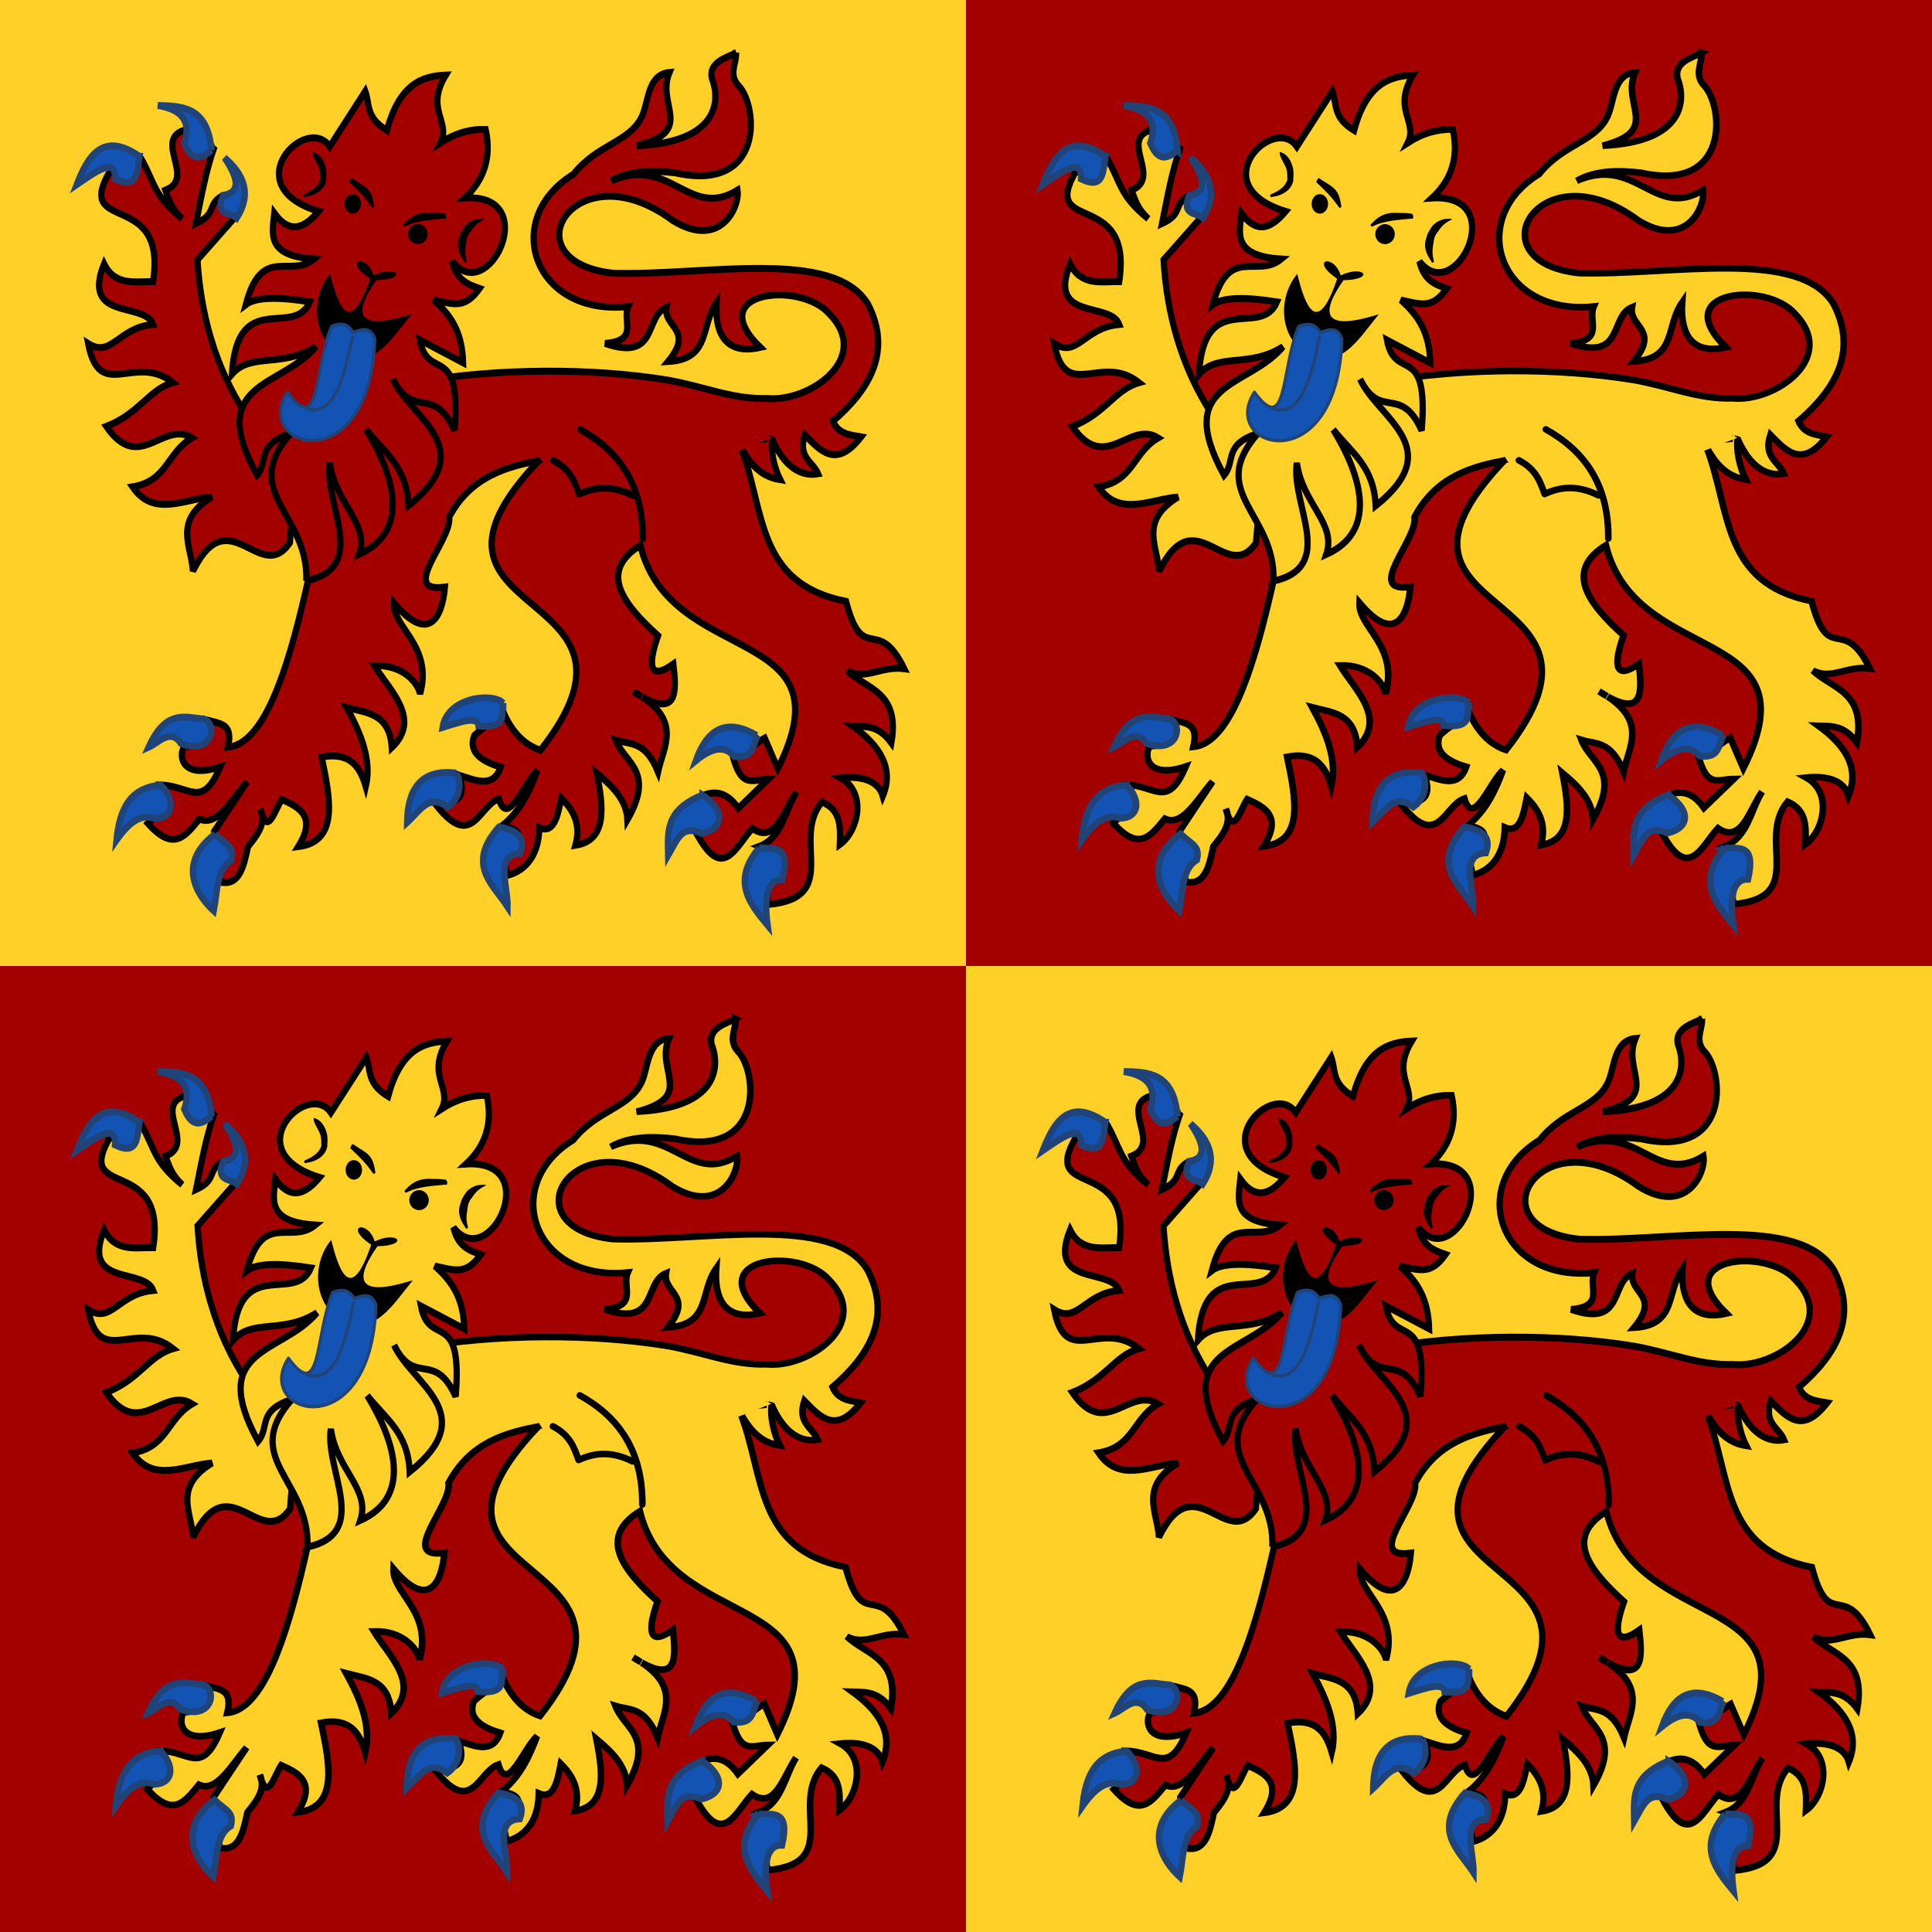 <?xml version="1.0" encoding="UTF-8" standalone="no"?>
<!-- Created with Inkscape (http://www.inkscape.org/) -->

<svg
   xmlns:dc="http://purl.org/dc/elements/1.1/"
   xmlns:cc="http://creativecommons.org/ns#"
   xmlns:rdf="http://www.w3.org/1999/02/22-rdf-syntax-ns#"
   xmlns:svg="http://www.w3.org/2000/svg"
   xmlns="http://www.w3.org/2000/svg"
   xmlns:sodipodi="http://sodipodi.sourceforge.net/DTD/sodipodi-0.dtd"
   xmlns:inkscape="http://www.inkscape.org/namespaces/inkscape"
   width="500"
   height="500"
   viewBox="0 0 500 500"
   id="svg5001"
   version="1.1"
   inkscape:version="0.91 r13725"
   sodipodi:docname="Royal_Standard_of_the_Prince_of_Wales_(in_Wales).svg">
  <defs
     id="defs5003" />
  <sodipodi:namedview
     id="base"
     pagecolor="#ffffff"
     bordercolor="#666666"
     borderopacity="1.0"
     inkscape:pageopacity="0.0"
     inkscape:pageshadow="2"
     inkscape:zoom="0.98994949"
     inkscape:cx="221.83554"
     inkscape:cy="175.95673"
     inkscape:document-units="px"
     inkscape:current-layer="layer1"
     showgrid="false"
     units="px"
     fit-margin-top="0"
     fit-margin-left="0"
     fit-margin-right="0"
     fit-margin-bottom="0"
     inkscape:window-width="1920"
     inkscape:window-height="1057"
     inkscape:window-x="-8"
     inkscape:window-y="-8"
     inkscape:window-maximized="1" />
  <g
     inkscape:label="Layer 1"
     inkscape:groupmode="layer"
     id="layer1"
     transform="translate(0,-552.362)">
    <rect
       y="552.362"
       x="250"
       height="250"
       width="250"
       id="rect4138"
       style="opacity:1;fill:#a30000;fill-opacity:1;stroke:none;stroke-width:0.6;stroke-linecap:butt;stroke-linejoin:round;stroke-miterlimit:4;stroke-dasharray:none;stroke-dashoffset:0;stroke-opacity:1" />
    <path
       style="display:inline;fill:#ffd128;fill-opacity:1;fill-rule:evenodd;stroke:#000000;stroke-width:1.704;stroke-linecap:butt;stroke-linejoin:miter;stroke-miterlimit:4;stroke-dasharray:none;stroke-opacity:1"
       d="m 440.36,566.025 c -2.084,1.176 -7.231,2.285 -6.212,6.666 2.044,5.203 2.229,16.429 -19.395,17.379 15.312,-3.942 4.851,-10.486 8.377,-18.974 -5.798,0.563 -5.329,7.774 -7.208,11.57 -3.237,6.538 -11.485,7.009 -17.62,14.76 -18.886,11.534 -10.475,36.734 14.157,34.258 -1.615,3.673 2.885,8.815 -5.974,9.523 13.868,4.772 10.068,-6.967 15.867,-9.332 -0.827,5.153 7.263,5.74 0.433,14.022 11.172,-0.637 8.261,-9.135 12.555,-15.26 -0.454,6.52 1.342,13.86 11.321,11.594 -14.988,-14.553 10.173,-17.3 17.793,-8.761 11.34,11.572 -5.145,23.069 -16.105,21.974 -8.799,0.291 -16.278,-3.104 -25.586,-4.738 -19.771,-3.24 -44.261,-3.123 -65.22,0.5 l 10.282,1.666 -26.841,1.047 c -8.065,18.594 -13.8,90.06 -32.145,91.751 1.348,-5.635 -1.429,-6.023 -4.546,-6.809 0.694,2.086 -3.656,7.394 -6.624,6.475 -1.756,2.227 -1.069,8.826 9.2,5.404 -4.785,11.155 -7.813,4.849 -15.477,4.714 2.658,5.666 -0.307,7.01 -3.29,9.904 6.783,7.641 9.815,3.174 13.377,-1.119 4.552,2.15 8.341,-5.051 12.338,-9.618 l -8.529,12.832 c 0.087,6.374 1.886,7.096 1.364,13.07 5.194,1.245 6.27,-3.949 7.381,-9.118 2.078,-2.586 4.179,-5.175 3.68,-8.166 -0.151,-0.422 -0.303,-0.917 -0.455,-1.524 0.234,0.516 0.373,1.032 0.455,1.524 1.691,4.706 3.375,-1.435 5.065,-4.047 4.585,2.026 9.076,4.441 4.264,12.213 10.551,-1.326 8.356,-12.229 6.061,-23.188 7.406,-1.406 9.942,2.539 11.429,7.642 1.586,-6.821 -1.193,-13.629 -4.935,-20.45 5.147,1.372 11.098,1.433 11.667,10.356 7.843,-7.475 -0.666,-14.903 -4.502,-21.212 7.414,-0.229 11.208,4.371 11.819,7.332 3.428,-12.446 -7.118,-17.163 -6.754,-23.521 8.823,10.541 12.484,4.043 13.183,-4.119 -12.156,1.679 2.037,-12.464 1.082,-18.093 5.658,-10.651 15.015,-13.018 23.226,-14.641 -40.207,42.383 34.777,31.236 0.433,74.943 -4.816,-1.613 -8.078,-5.731 -10.044,-10.975 -1.077,4.628 -0.627,1.496 -7.078,7.142 -1.778,4.555 2.366,6.852 6.819,8.19 -1.962,5.63 -6.515,3.428 -10.78,2.095 1.634,5.082 0.683,7.171 -5.909,7.737 9.313,11.855 11.027,0.147 16.213,-1.619 2.266,7.688 6.61,-4.302 10.001,-7.332 -1.948,5.184 -4.373,10.539 -9.221,14.355 5.214,0.703 6.257,3.214 0.238,7.142 -0.272,1.273 1.226,4.099 0.931,5.737 5.554,-1.394 8.447,-5.941 8.529,-12.427 3.812,1.644 4.775,-2.945 5.693,-7.666 3.115,3.118 5.161,6.786 3.658,12.213 8.197,-1.273 7.328,-9.614 5.541,-18.664 3.984,3.354 7.677,6.865 7.923,12.046 7.261,-12.675 -0.745,-14.622 -3.009,-20.593 3.733,1.197 7.594,0.055 10.931,8.213 1.374,-6.381 5.984,-12.671 -4.113,-19.402 9.262,5.121 8.887,-1.432 8.074,-8.499 -6.886,4.926 -6.253,-0.915 -3.961,-7.332 -9.399,-8.508 -15.276,-16.687 -4.589,-23.354 7.799,31.779 54.55,19.923 35.586,57.731 l -3.398,-7.88 c -4.456,2.587 -5.223,5.156 -8.464,3.857 2.333,9.528 5.17,6.801 9.394,6.785 l -7.749,7.499 c -2.147,-3.04 -4.791,-4.852 -8.723,-3.476 2.107,4.413 4.29,8.282 -2.23,9.761 6.967,13.128 10.334,3.537 14.59,-1.047 6.062,4.188 8.091,-4.708 11.408,-9.427 -2.982,4.848 -3.739,11.797 -9.503,14.022 l 5.065,1.857 c 2.496,8.179 -4.743,6.167 -2.879,13.213 19.23,-1.733 5.774,-16.79 13.94,-26.521 4.833,2.108 4.789,6.159 4.611,11.022 4.822,-3.468 7.071,-13.489 0.195,-17.26 5.298,-0.544 9.751,0.615 10.931,4.714 2.928,-7.055 -0.571,-12.918 -7.771,-18.117 3.329,0.092 6.65,-0.229 9.979,4.357 2.33,-13.319 -6.406,-13.833 -11.408,-18.664 4.849,2.559 8.768,-1.329 14.741,-0.524 -6.946,-14.262 -10.63,-0.577 -15.066,-17.426 -23.413,-4.636 -20.898,-23.518 -27.209,-39.876 -0.264,-0.481 -0.506,-0.982 -0.758,-1.476 l -51.042,4.69 c 5.955,-3.191 9.165,-8.656 11.148,-13.046 l 38.855,6.285 c 0.341,0.694 0.689,1.385 1.039,2.071 l 0.152,0 c -0.289,-0.68 -0.583,-1.355 -0.909,-2.024 l 8.247,1.333 -7.338,0.69 c 0.209,0.491 0.415,0.979 0.606,1.476 2.242,4.094 5.018,7.615 10.174,8.404 -1.588,-3.144 -2.467,-7.53 -2.121,-10.356 l 0.087,0.024 c 3.16,7.088 7.487,9.596 11.84,8.808 -1.316,-3.157 -5.32,-4.255 -3.442,-10.046 4.108,4.182 8.156,8.765 14.59,0.476 -2.862,-0.498 -5.876,-0.692 -7.295,-4.047 9.032,-7.778 15.554,-17.667 9.091,-30.234 -8.828,-14.706 -41.927,-7.38 -65.913,-8.047 -27.655,-2.915 -10.058,-32.547 15.347,-13.641 12.516,7.688 17.456,-3.778 16.754,-7.856 -12.528,7.778 -17.35,-9.111 -32.686,-2.381 4.754,-2.743 10.715,-2.775 16.603,-2.095 23.047,5.139 21.492,-17.159 16.386,-22.545 -2.781,-2.934 -0.412,-6.058 -0.693,-8.499 z m -26.517,165.266 c 0.735,0.412 1.412,0.83 2.035,1.238 -0.632,-0.355 -1.313,-0.773 -2.035,-1.238 z"
       id="path4214"
       inkscape:connector-curvature="0" />
    <path
       style="display:inline;fill:#ffd128;fill-opacity:1;fill-rule:evenodd;stroke:none;stroke-width:0;stroke-linecap:butt;stroke-linejoin:miter;stroke-miterlimit:4;stroke-dasharray:none;stroke-opacity:1"
       d="m 382.639,659.71 15.916,25.394 38.558,-14.546 12.554,-4.931 -30.936,-12.82 -36.092,6.903 z"
       id="path4216"
       inkscape:connector-curvature="0" />
    <path
       style="display:inline;fill:none;fill-opacity:1;fill-rule:evenodd;stroke:#000000;stroke-width:1.704;stroke-linecap:round;stroke-linejoin:miter;stroke-miterlimit:4;stroke-dasharray:none;stroke-opacity:1"
       d="m 416.23,691.72 c 0.107,-13.948 -6.146,-22.65 -16.168,-28.242"
       id="path4218"
       sodipodi:nodetypes="cc"
       inkscape:connector-curvature="0" />
    <path
       style="display:inline;fill:none;fill-opacity:1;fill-rule:evenodd;stroke:#000000;stroke-width:1.704;stroke-linecap:round;stroke-linejoin:round;stroke-miterlimit:4;stroke-dasharray:none;stroke-opacity:1"
       d="m 413.694,680.562 c -5.621,-2.802 -10.011,-2.17 -13.949,-0.349 -1.153,-3.199 -2.213,-6.423 -6.658,-8.717"
       id="path4220"
       sodipodi:nodetypes="ccc"
       inkscape:connector-curvature="0" />
    <path
       style="display:inline;fill:#1353b4;fill-opacity:1;fill-rule:evenodd;stroke:#214478;stroke-width:1.704;stroke-linecap:butt;stroke-linejoin:miter;stroke-miterlimit:4;stroke-dasharray:none;stroke-opacity:1"
       d="m 380.107,734.263 c -2.8,-2.857 -14.547,-1.472 -15.692,6.287 4.234,-1.281 9.084,-3.19 9.303,-0.37 7.91,0.717 5.678,-3.284 6.389,-5.917 z"
       id="path4222"
       sodipodi:nodetypes="cccc"
       inkscape:connector-curvature="0" />
    <path
       style="display:inline;fill:#1353b4;fill-opacity:1;fill-rule:evenodd;stroke:#214478;stroke-width:1.704;stroke-linecap:butt;stroke-linejoin:miter;stroke-miterlimit:4;stroke-dasharray:none;stroke-opacity:1"
       d="m 368.007,752.385 c -11.681,-1.548 -12.704,7.849 -12.786,12.778 3.432,-3.093 5.693,-7.68 10.536,-3.942 2.869,-1.982 3.86,-5.869 2.25,-8.836 z"
       id="path4224"
       sodipodi:nodetypes="cccc"
       inkscape:connector-curvature="0" />
    <path
       style="display:inline;fill:#1353b4;fill-opacity:1;fill-rule:evenodd;stroke:#214478;stroke-width:1.704;stroke-linecap:butt;stroke-linejoin:miter;stroke-miterlimit:4;stroke-dasharray:none;stroke-opacity:1"
       d="m 302.686,738.402 c -5.1,-0.497 -9.945,-2.519 -14.385,7.279 2.8,-1.243 5.601,-5.043 8.401,-0.959 8.117,3.007 9.608,-4.951 5.984,-6.32 z"
       id="path4226"
       sodipodi:nodetypes="cccc"
       inkscape:connector-curvature="0" />
    <path
       style="display:inline;fill:#1353b4;fill-opacity:1;fill-rule:evenodd;stroke:#214478;stroke-width:1.704;stroke-linecap:butt;stroke-linejoin:miter;stroke-miterlimit:4;stroke-dasharray:none;stroke-opacity:1"
       d="m 291.48,755.483 c -8.327,0.669 -10.733,6.648 -11.492,14.252 3.434,-4.905 6.552,-6.931 9.986,-5.579 4.891,-0.171 5.342,-4.856 1.506,-8.673 z"
       id="path4228"
       sodipodi:nodetypes="cccc"
       inkscape:connector-curvature="0" />
    <path
       style="display:inline;fill:#1353b4;fill-opacity:1;fill-rule:evenodd;stroke:#214478;stroke-width:1.704;stroke-linecap:butt;stroke-linejoin:miter;stroke-miterlimit:4;stroke-dasharray:none;stroke-opacity:1"
       d="m 305.508,768.166 c -9.781,7.342 -5.061,15.556 -0.317,19.874 0.961,-4.838 0.634,-10.809 4.518,-13.075 0.948,-3.701 -1.237,-3.996 -4.201,-6.799 z"
       id="path4230"
       sodipodi:nodetypes="cccc"
       inkscape:connector-curvature="0" />
    <path
       style="display:inline;fill:#1353b4;fill-opacity:1;fill-rule:evenodd;stroke:#214478;stroke-width:1.704;stroke-linecap:butt;stroke-linejoin:miter;stroke-miterlimit:4;stroke-dasharray:none;stroke-opacity:1"
       d="m 445.726,742.63 c -7.965,-4.645 -12.875,-1.59 -15.772,6.538 4.977,-4.062 7.877,-3.554 9.907,-1.133 5.57,0.723 4.686,-3.286 6.261,-5.492"
       id="path4232"
       sodipodi:nodetypes="cccc"
       inkscape:connector-curvature="0" />
    <path
       style="display:inline;fill:#1353b4;fill-opacity:1;fill-rule:evenodd;stroke:#214478;stroke-width:1.704;stroke-linecap:butt;stroke-linejoin:miter;stroke-miterlimit:4;stroke-dasharray:none;stroke-opacity:1"
       d="m 431.686,758.055 c -9.928,3.95 -8.965,9.855 -8.877,15.603 2.528,-4.386 3.535,-8.018 8.718,-5.666 5.878,-1.387 6.06,-6.005 0.159,-9.937 z"
       id="path4234"
       sodipodi:nodetypes="cccc"
       inkscape:connector-curvature="0" />
    <path
       style="display:inline;fill:#1353b4;fill-opacity:1;fill-rule:evenodd;stroke:#214478;stroke-width:1.704;stroke-linecap:butt;stroke-linejoin:miter;stroke-miterlimit:4;stroke-dasharray:none;stroke-opacity:1"
       d="m 446.348,771.74 c -7.202,8.49 -2.556,14.284 2.219,20.049 -1.124,-8.257 0.28,-11.965 3.804,-11.855 2.183,-9.662 -2.598,-7.774 -6.024,-8.194 z"
       id="path4236"
       sodipodi:nodetypes="cccc"
       inkscape:connector-curvature="0" />
    <path
       style="display:inline;fill:#1353b4;fill-opacity:1;fill-rule:evenodd;stroke:#214478;stroke-width:1.704;stroke-linecap:butt;stroke-linejoin:miter;stroke-miterlimit:4;stroke-dasharray:none;stroke-opacity:1"
       d="m 381.248,786.988 c -3.884,-5.955 -10.89,-10.972 -2.252,-20.683 3.966,0.793 7.184,2.106 5.518,6.812 -6.657,0.285 -3.145,8.493 -3.266,13.871 z"
       id="path4238"
       sodipodi:nodetypes="cccc"
       inkscape:connector-curvature="0" />
    <g
       id="g4240"
       transform="matrix(0.693,0,0,0.762,65.433,554.102)"
       style="fill:#ffff00">
      <path
         sodipodi:nodetypes="cccccccccccccccccccccccc"
         id="path4242"
         d="m 374.665,182.05 c -11.001,14.757 -22.821,-15.363 -36.247,9.709 -0.446,-8.467 -7.622,-17.058 7.12,-25.243 -10.306,0.691 -21.882,7.027 -29.679,-3.429 13.091,-1.983 12.77,-11.603 22.236,-16.636 -10.834,-6.14 -19.668,12.395 -32.04,-3.884 12.538,-4.496 15.816,-12.527 24.92,-14.887 -14.29,-10.311 -27.391,6.957 -31.716,-13.269 8.758,5.067 11.254,-5.491 24.292,-6.492 -3.234,-7.94 -26.953,-1.011 -18.336,-20.578 4.164,7.622 11.545,5.947 18.316,6.035 5.389,-31.927 -29.937,-15.837 -16.112,-37.56 11.574,4.63 7.843,-7.533 11.66,-4.234 5.288,8.508 4.534,12.465 15.287,20.427 -3.082,-2.825 -4.117,-4.248 -6.229,-9.701 11.62,-4.114 -4.832,-17.273 7.414,-20.495 1.465,8.206 3.419,11.99 10.961,5.613 -3.234,8.201 -4.895,16.849 -6.969,26.21 7.81,-3.226 4.191,-6.146 9.314,-9.119 l 5.944,6.326 -14.667,15.111 c 1.088,17.583 6.313,36.221 18.222,52.677 l 19.545,5.234 z"
         style="fill:#ffd128;fill-opacity:1;fill-rule:evenodd;stroke:#000000;stroke-width:2.345;stroke-linecap:butt;stroke-linejoin:miter;stroke-miterlimit:4;stroke-dasharray:none;stroke-opacity:1"
         inkscape:connector-curvature="0" />
      <path
         sodipodi:nodetypes="cccc"
         id="path4244"
         d="M 345.372,48.748 C 344.036,33.627 333.933,33.779 325.3,33.542 c 9.616,1.421 12.426,5.904 9.84,12.815 3.146,6.784 6.794,4.965 10.232,2.39 z"
         style="fill:#1353b4;fill-opacity:1;fill-rule:evenodd;stroke:#214478;stroke-width:2.345;stroke-linecap:butt;stroke-linejoin:miter;stroke-miterlimit:4;stroke-dasharray:none;stroke-opacity:1"
         inkscape:connector-curvature="0" />
      <path
         sodipodi:nodetypes="cccc"
         id="path4246"
         d="m 349.672,64.093 c 6.838,-1.033 5.597,-6.002 0.572,-12.815 7.342,5.745 10.321,12.302 4.577,20.481 -2.392,-1.947 -8.239,-0.785 -5.149,-7.666 z"
         style="fill:#1353b4;fill-opacity:1;fill-rule:evenodd;stroke:#214478;stroke-width:2.345;stroke-linecap:butt;stroke-linejoin:miter;stroke-miterlimit:4;stroke-dasharray:none;stroke-opacity:1"
         inkscape:connector-curvature="0" />
      <path
         sodipodi:nodetypes="cccc"
         id="path4248"
         d="m 318.435,50.82 c -13.789,-8.671 -19.365,0.039 -23.456,9.611 7.184,-4.458 14.816,-9.624 14.303,-1.945 8.821,3.855 8.188,-2.794 9.154,-7.666 z"
         style="fill:#1353b4;fill-opacity:1;fill-rule:evenodd;stroke:#214478;stroke-width:2.345;stroke-linecap:butt;stroke-linejoin:miter;stroke-miterlimit:4;stroke-dasharray:none;stroke-opacity:1"
         inkscape:connector-curvature="0" />
    </g>
    <g
       id="g4250"
       transform="matrix(0.693,0,0,0.762,-212.438,519.115)">
      <path
         sodipodi:nodetypes="ccccccccccccccccccccccccccccc"
         id="path4252"
         d="m 782.117,240.986 c 0.903,-22.953 -25.279,-29.996 -5.825,-50.163 -13.11,3.924 -8.148,9.451 -12.622,14.24 -19.232,-32.098 9.007,-29.465 22.007,-43.69 -12.561,7.413 -24.276,1.88 -31.392,9.385 1.912,-29.567 23.223,-11.874 29.127,-24.596 -11.532,-1.648 -20.172,-1.689 -23.949,0.971 5.929,-20.496 16.458,-8.741 25.567,-15.534 -18.272,-0.996 -15.627,-8.752 -14.887,-15.534 6.291,7.899 11.938,4.29 16.505,-0.647 -31.361,-8.737 -4.358,-33.399 4.207,-22.007 l 13.269,-18.771 c 1.757,4.423 0.067,8.846 8.091,13.269 4.709,-15.712 13.032,-18.414 22.007,-18.771 -7.798,11.646 1.942,15.813 -1.942,22.978 5.61,-3.309 11.219,-4.673 16.829,-4.531 2.293,9.542 -0.569,17.211 -7.767,23.302 29.411,-1.692 8.738,37.373 -4.693,21.522 1.659,6.448 5.769,7.807 10.194,9.224 -5.379,6.845 -9.229,5.519 -17.153,3.884 7.02,5.658 10.7,11.503 11.004,21.36 l -16.182,-7.767 c 3.026,14.541 15.718,0.245 12.945,30.745 -7.869,-15.917 -15.321,-3.239 -22.978,-17.476 6.462,13.228 33.053,23.233 5.825,43.043 -0.65,-13.348 -8.98,-17.992 -15.858,-25.891 10.823,16.159 16.485,34.602 -2.589,42.396 3.9,-10.666 -8.88,-17.055 -11.004,-31.069 -2.283,14.213 15.133,35.268 -8.738,40.13 z"
         style="display:inline;fill:#ffd128;fill-opacity:1;fill-rule:evenodd;stroke:#000000;stroke-width:2.345;stroke-linecap:butt;stroke-linejoin:miter;stroke-miterlimit:4;stroke-dasharray:none;stroke-opacity:1"
         inkscape:connector-curvature="0" />
      <g
         transform="translate(401.855,42.778)"
         id="g4254">
        <path
           style="display:inline;fill:#000000;fill-opacity:1;fill-rule:evenodd;stroke:none;stroke-width:1px;stroke-linecap:butt;stroke-linejoin:round;stroke-opacity:1"
           d="m 389.139,93.891 c -7.01,7.606 -7.096,20.941 3.428,27.26 13.055,5.363 19.017,-4.692 27.051,-13.555 -4.096,0.967 -29.071,8.99 -13.209,-11.558 12.204,-0.268 7.597,-5.428 -1.04,-1.642 -2.446,-7.541 -12,-5.407 -1.304,1.123 -7.746,20.744 -12.153,8.37 -14.926,-1.629 z"
           id="path4256"
           sodipodi:nodetypes="ccccccc"
           inkscape:connector-curvature="0" />
        <path
           style="display:inline;fill:#1353b4;fill-opacity:1;fill-rule:evenodd;stroke:#214478;stroke-width:1.173;stroke-linecap:butt;stroke-linejoin:round;stroke-miterlimit:4;stroke-dasharray:none;stroke-opacity:1"
           d="m 373.149,134.097 c -13.458,18.975 30.993,30.659 32.687,-18.123 -1.505,-3.385 -3.45,-3.772 -8.144,-2.117 -1.941,-3.287 -5.073,-3.229 -8.038,-2.09 -6.683,14.733 -4.072,37.727 -16.505,22.331 z"
           id="path4258"
           sodipodi:nodetypes="ccccc"
           inkscape:connector-curvature="0" />
        <path
           style="display:inline;fill:none;stroke:#214478;stroke-width:1.173;stroke-linecap:butt;stroke-linejoin:round;stroke-miterlimit:4;stroke-dasharray:none;stroke-opacity:1"
           d="m 397.558,114.896 c -3.259,14.685 -7.169,27.713 -17.335,24.829"
           id="path4260"
           sodipodi:nodetypes="cc"
           inkscape:connector-curvature="0" />
        <path
           style="display:inline;fill:#000000;fill-opacity:1;fill-rule:evenodd;stroke:none"
           d="m 385.032,58.031 c 0.561,1.604 0.351,2.871 0.416,3.938 -0.785,2.133 -2.823,3.63 -6.011,4.844 -0.198,0.039 -0.354,0.194 -0.393,0.393 -0.04,0.198 0.044,0.401 0.213,0.514 0.168,0.112 0.388,0.112 0.556,-1.1e-5 3.523,-0.377 7.05,-2.159 7.832,-5.406 0.059,-1.73 0.299,-2.991 -0.156,-4.594 -0.519,-1.808 -1.668,-4.469 -4.825,-5.266 -0.528,1.164 1.621,3.764 2.369,5.579 z"
           id="path4262"
           sodipodi:nodetypes="cccssccccc"
           inkscape:connector-curvature="0" />
        <path
           style="display:inline;fill:#000000;fill-opacity:1;fill-rule:evenodd;stroke:none"
           d="m 439.647,77.511 c -0.962,1.471 -1.656,1.983 -2.211,3.895 -0.691,1.736 -1.301,4.295 1.752,8.156 0.003,0.208 0.135,0.392 0.331,0.463 0.196,0.07 0.415,0.012 0.55,-0.147 0.135,-0.159 0.157,-0.384 0.057,-0.566 -0.88,-3.063 -0.282,-4.525 -0.074,-6.199 0.208,-1.674 0.83,-2.777 1.688,-3.625 2.631,-3.88 5.726,-3.829 5.029,-4.354 -1.627,0.077 -4.103,-0.327 -7.121,2.377 z"
           id="path4264"
           sodipodi:nodetypes="cccssccccc"
           inkscape:connector-curvature="0" />
        <ellipse
           style="display:inline;fill:#000000;fill-opacity:1;fill-rule:nonzero;stroke:none;stroke-width:0.8;stroke-linecap:round;stroke-linejoin:round;stroke-miterlimit:4;stroke-dasharray:none;stroke-dashoffset:0;stroke-opacity:1"
           id="ellipse4266"
           cx="397.583"
           cy="70.098"
           rx="3.075"
           ry="3.317" />
        <ellipse
           style="display:inline;fill:#000000;fill-opacity:1;fill-rule:nonzero;stroke:none;stroke-width:0.8;stroke-linecap:round;stroke-linejoin:round;stroke-miterlimit:4;stroke-dasharray:none;stroke-dashoffset:0;stroke-opacity:1"
           id="ellipse4268"
           cx="421.936"
           cy="80.374"
           rx="3.641"
           ry="3.398" />
        <path
           style="display:inline;fill:#000000;fill-opacity:1;fill-rule:evenodd;stroke:none"
           d="m 397.031,61.406 c -0.184,0.059 -0.32,0.215 -0.353,0.406 -0.033,0.19 -0.529,0.841 -0.376,0.958 3.585,3.121 5.294,4.476 8.322,8.355 0.129,0.259 0.444,0.364 0.703,0.234 0.259,-0.129 0.364,-0.444 0.234,-0.703 -0.957,-6.143 -3.352,-6.176 -8.031,-9.156 -0.139,-0.116 -0.328,-0.152 -0.5,-0.094 z"
           id="path4270"
           sodipodi:nodetypes="csccsccc"
           inkscape:connector-curvature="0" />
        <path
           style="display:inline;fill:#000000;fill-opacity:1;fill-rule:evenodd;stroke:none"
           d="m 427.011,73.185 c -4.973,-0.362 -7.671,1.196 -10.174,3.673 -0.253,0.138 -0.34,0.446 -0.196,0.688 0.144,0.242 0.466,0.326 0.719,0.188 4.204,-2.033 10.331,-2.231 14.224,-2.608 1.489,0.41 0.74,-1.6 0.451,-1.651 -1.464,-0.296 -3.724,-0.317 -5.024,-0.288 z"
           id="path4272"
           sodipodi:nodetypes="ccsccsc"
           inkscape:connector-curvature="0" />
      </g>
    </g>
    <rect
       style="opacity:1;fill:#a30000;fill-opacity:1;stroke:none;stroke-width:0.6;stroke-linecap:butt;stroke-linejoin:round;stroke-miterlimit:4;stroke-dasharray:none;stroke-dashoffset:0;stroke-opacity:1"
       id="rect5694"
       width="250"
       height="250"
       x="0"
       y="802.362" />
    <path
       inkscape:connector-curvature="0"
       id="path5696"
       d="m 190.36,816.025 c -2.084,1.176 -7.231,2.285 -6.212,6.666 2.044,5.203 2.229,16.429 -19.395,17.379 15.312,-3.942 4.851,-10.486 8.377,-18.974 -5.798,0.563 -5.329,7.774 -7.208,11.57 -3.237,6.538 -11.485,7.009 -17.62,14.76 -18.886,11.534 -10.475,36.734 14.157,34.258 -1.615,3.673 2.885,8.815 -5.974,9.523 13.868,4.772 10.068,-6.967 15.867,-9.332 -0.827,5.153 7.263,5.74 0.433,14.022 11.172,-0.637 8.261,-9.135 12.555,-15.26 -0.454,6.52 1.342,13.86 11.321,11.594 -14.988,-14.553 10.173,-17.3 17.793,-8.761 11.34,11.572 -5.145,23.069 -16.105,21.974 -8.799,0.291 -16.278,-3.104 -25.586,-4.738 -19.771,-3.24 -44.261,-3.123 -65.22,0.5 l 10.282,1.666 -26.841,1.047 c -8.065,18.594 -13.8,90.06 -32.145,91.751 1.348,-5.635 -1.429,-6.023 -4.546,-6.809 0.694,2.086 -3.656,7.394 -6.624,6.475 -1.756,2.227 -1.069,8.826 9.2,5.404 -4.785,11.155 -7.813,4.849 -15.477,4.714 2.658,5.666 -0.307,7.01 -3.29,9.904 6.783,7.641 9.815,3.174 13.377,-1.119 4.552,2.15 8.341,-5.051 12.338,-9.618 l -8.529,12.832 c 0.087,6.374 1.886,7.096 1.364,13.07 5.194,1.245 6.27,-3.949 7.381,-9.118 2.078,-2.586 4.179,-5.175 3.68,-8.166 -0.151,-0.421 -0.303,-0.917 -0.455,-1.524 0.234,0.516 0.373,1.032 0.455,1.524 1.691,4.706 3.375,-1.435 5.065,-4.047 4.585,2.026 9.076,4.441 4.264,12.213 10.551,-1.327 8.356,-12.229 6.061,-23.188 7.406,-1.406 9.942,2.539 11.429,7.642 1.586,-6.821 -1.193,-13.629 -4.935,-20.45 5.147,1.372 11.098,1.433 11.667,10.356 7.843,-7.475 -0.666,-14.903 -4.502,-21.212 7.414,-0.229 11.208,4.371 11.819,7.332 3.428,-12.446 -7.118,-17.163 -6.754,-23.521 8.823,10.541 12.484,4.043 13.183,-4.119 -12.156,1.679 2.037,-12.464 1.082,-18.093 5.658,-10.651 15.015,-13.018 23.226,-14.641 -40.207,42.383 34.777,31.236 0.433,74.943 -4.816,-1.613 -8.078,-5.731 -10.044,-10.975 -1.077,4.628 -0.627,1.496 -7.078,7.142 -1.778,4.555 2.366,6.852 6.819,8.19 -1.962,5.63 -6.515,3.429 -10.78,2.095 1.634,5.082 0.683,7.171 -5.909,7.737 9.313,11.855 11.027,0.147 16.213,-1.619 2.266,7.688 6.61,-4.302 10.001,-7.332 -1.948,5.184 -4.373,10.539 -9.221,14.355 5.214,0.703 6.257,3.214 0.238,7.142 -0.272,1.272 1.226,4.099 0.931,5.737 5.554,-1.394 8.447,-5.941 8.529,-12.427 3.812,1.644 4.775,-2.945 5.693,-7.666 3.115,3.118 5.161,6.786 3.658,12.213 8.197,-1.273 7.328,-9.614 5.541,-18.665 3.984,3.354 7.677,6.865 7.923,12.046 7.261,-12.675 -0.745,-14.622 -3.009,-20.593 3.733,1.197 7.594,0.055 10.931,8.213 1.374,-6.381 5.984,-12.671 -4.113,-19.402 9.262,5.121 8.887,-1.432 8.074,-8.499 -6.886,4.926 -6.253,-0.915 -3.961,-7.332 -9.399,-8.508 -15.276,-16.687 -4.589,-23.354 7.799,31.779 54.55,19.923 35.586,57.731 l -3.398,-7.88 c -4.456,2.587 -5.223,5.156 -8.464,3.857 2.333,9.528 5.17,6.801 9.394,6.785 l -7.749,7.499 c -2.147,-3.04 -4.791,-4.852 -8.723,-3.476 2.107,4.413 4.29,8.282 -2.23,9.761 6.967,13.128 10.334,3.537 14.59,-1.048 6.062,4.188 8.091,-4.708 11.408,-9.427 -2.982,4.848 -3.739,11.797 -9.503,14.022 l 5.065,1.857 c 2.496,8.179 -4.743,6.168 -2.879,13.213 19.23,-1.732 5.774,-16.79 13.94,-26.521 4.833,2.108 4.789,6.159 4.611,11.023 4.822,-3.468 7.071,-13.489 0.195,-17.26 5.298,-0.544 9.751,0.615 10.931,4.714 2.928,-7.055 -0.571,-12.918 -7.771,-18.117 3.329,0.092 6.65,-0.229 9.979,4.357 2.33,-13.319 -6.406,-13.833 -11.408,-18.664 4.849,2.559 8.768,-1.329 14.741,-0.524 -6.946,-14.262 -10.63,-0.577 -15.066,-17.426 -23.413,-4.636 -20.898,-23.518 -27.209,-39.876 -0.264,-0.481 -0.506,-0.982 -0.758,-1.476 l -51.042,4.69 c 5.955,-3.191 9.165,-8.656 11.148,-13.046 l 38.855,6.285 c 0.341,0.694 0.689,1.385 1.039,2.071 l 0.152,0 c -0.289,-0.68 -0.583,-1.355 -0.909,-2.024 l 8.247,1.333 -7.338,0.69 c 0.209,0.491 0.415,0.979 0.606,1.476 2.242,4.094 5.018,7.615 10.174,8.404 -1.588,-3.144 -2.467,-7.53 -2.121,-10.356 l 0.087,0.024 c 3.16,7.088 7.487,9.596 11.84,8.808 -1.316,-3.157 -5.32,-4.255 -3.442,-10.046 4.108,4.182 8.156,8.765 14.59,0.476 -2.862,-0.498 -5.876,-0.692 -7.295,-4.047 9.032,-7.778 15.554,-17.667 9.091,-30.234 -8.828,-14.706 -41.927,-7.38 -65.913,-8.047 -27.655,-2.915 -10.058,-32.547 15.347,-13.641 12.516,7.688 17.456,-3.778 16.754,-7.856 -12.528,7.778 -17.35,-9.111 -32.686,-2.381 4.754,-2.743 10.715,-2.775 16.603,-2.095 23.047,5.139 21.492,-17.159 16.386,-22.545 -2.781,-2.934 -0.412,-6.058 -0.693,-8.499 z M 163.844,981.29 c 0.735,0.412 1.412,0.83 2.035,1.238 -0.632,-0.355 -1.313,-0.773 -2.035,-1.238 z"
       style="display:inline;fill:#ffd128;fill-opacity:1;fill-rule:evenodd;stroke:#000000;stroke-width:1.704;stroke-linecap:butt;stroke-linejoin:miter;stroke-miterlimit:4;stroke-dasharray:none;stroke-opacity:1" />
    <path
       inkscape:connector-curvature="0"
       id="path5698"
       d="m 132.638,909.71 15.916,25.394 38.558,-14.546 12.554,-4.931 -30.936,-12.82 -36.092,6.903 z"
       style="display:inline;fill:#ffd128;fill-opacity:1;fill-rule:evenodd;stroke:none;stroke-width:0;stroke-linecap:butt;stroke-linejoin:miter;stroke-miterlimit:4;stroke-dasharray:none;stroke-opacity:1" />
    <path
       inkscape:connector-curvature="0"
       sodipodi:nodetypes="cc"
       id="path5700"
       d="M 166.23,941.72 C 166.338,927.772 160.084,919.07 150.062,913.477"
       style="display:inline;fill:none;fill-opacity:1;fill-rule:evenodd;stroke:#000000;stroke-width:1.704;stroke-linecap:round;stroke-linejoin:miter;stroke-miterlimit:4;stroke-dasharray:none;stroke-opacity:1" />
    <path
       inkscape:connector-curvature="0"
       sodipodi:nodetypes="ccc"
       id="path5702"
       d="m 163.694,930.562 c -5.621,-2.802 -10.011,-2.17 -13.949,-0.349 -1.153,-3.199 -2.213,-6.423 -6.658,-8.717"
       style="display:inline;fill:none;fill-opacity:1;fill-rule:evenodd;stroke:#000000;stroke-width:1.704;stroke-linecap:round;stroke-linejoin:round;stroke-miterlimit:4;stroke-dasharray:none;stroke-opacity:1" />
    <path
       inkscape:connector-curvature="0"
       sodipodi:nodetypes="cccc"
       id="path5704"
       d="m 130.107,984.263 c -2.8,-2.857 -14.547,-1.472 -15.692,6.287 4.234,-1.281 9.084,-3.19 9.303,-0.37 7.91,0.717 5.678,-3.284 6.389,-5.917 z"
       style="display:inline;fill:#1353b4;fill-opacity:1;fill-rule:evenodd;stroke:#214478;stroke-width:1.704;stroke-linecap:butt;stroke-linejoin:miter;stroke-miterlimit:4;stroke-dasharray:none;stroke-opacity:1" />
    <path
       inkscape:connector-curvature="0"
       sodipodi:nodetypes="cccc"
       id="path5706"
       d="m 118.007,1002.385 c -11.681,-1.548 -12.704,7.849 -12.786,12.778 3.432,-3.093 5.693,-7.68 10.536,-3.942 2.869,-1.982 3.86,-5.869 2.25,-8.836 z"
       style="display:inline;fill:#1353b4;fill-opacity:1;fill-rule:evenodd;stroke:#214478;stroke-width:1.704;stroke-linecap:butt;stroke-linejoin:miter;stroke-miterlimit:4;stroke-dasharray:none;stroke-opacity:1" />
    <path
       inkscape:connector-curvature="0"
       sodipodi:nodetypes="cccc"
       id="path5708"
       d="m 52.686,988.402 c -5.1,-0.497 -9.945,-2.519 -14.385,7.279 2.8,-1.243 5.601,-5.043 8.401,-0.959 8.117,3.007 9.608,-4.951 5.984,-6.32 z"
       style="display:inline;fill:#1353b4;fill-opacity:1;fill-rule:evenodd;stroke:#214478;stroke-width:1.704;stroke-linecap:butt;stroke-linejoin:miter;stroke-miterlimit:4;stroke-dasharray:none;stroke-opacity:1" />
    <path
       inkscape:connector-curvature="0"
       sodipodi:nodetypes="cccc"
       id="path5710"
       d="m 41.48,1005.483 c -8.327,0.669 -10.733,6.648 -11.492,14.252 3.434,-4.905 6.552,-6.931 9.986,-5.579 4.891,-0.171 5.342,-4.856 1.506,-8.673 z"
       style="display:inline;fill:#1353b4;fill-opacity:1;fill-rule:evenodd;stroke:#214478;stroke-width:1.704;stroke-linecap:butt;stroke-linejoin:miter;stroke-miterlimit:4;stroke-dasharray:none;stroke-opacity:1" />
    <path
       inkscape:connector-curvature="0"
       sodipodi:nodetypes="cccc"
       id="path5712"
       d="m 55.508,1018.166 c -9.781,7.342 -5.061,15.556 -0.317,19.874 0.961,-4.838 0.634,-10.809 4.518,-13.075 0.948,-3.701 -1.237,-3.996 -4.201,-6.799 z"
       style="display:inline;fill:#1353b4;fill-opacity:1;fill-rule:evenodd;stroke:#214478;stroke-width:1.704;stroke-linecap:butt;stroke-linejoin:miter;stroke-miterlimit:4;stroke-dasharray:none;stroke-opacity:1" />
    <path
       inkscape:connector-curvature="0"
       sodipodi:nodetypes="cccc"
       id="path5714"
       d="m 195.726,992.63 c -7.965,-4.645 -12.875,-1.59 -15.772,6.538 4.977,-4.062 7.877,-3.554 9.907,-1.133 5.57,0.723 4.686,-3.286 6.261,-5.492"
       style="display:inline;fill:#1353b4;fill-opacity:1;fill-rule:evenodd;stroke:#214478;stroke-width:1.704;stroke-linecap:butt;stroke-linejoin:miter;stroke-miterlimit:4;stroke-dasharray:none;stroke-opacity:1" />
    <path
       inkscape:connector-curvature="0"
       sodipodi:nodetypes="cccc"
       id="path5716"
       d="m 181.686,1008.055 c -9.928,3.95 -8.965,9.855 -8.877,15.603 2.528,-4.386 3.535,-8.018 8.718,-5.666 5.878,-1.387 6.06,-6.005 0.159,-9.937 z"
       style="display:inline;fill:#1353b4;fill-opacity:1;fill-rule:evenodd;stroke:#214478;stroke-width:1.704;stroke-linecap:butt;stroke-linejoin:miter;stroke-miterlimit:4;stroke-dasharray:none;stroke-opacity:1" />
    <path
       inkscape:connector-curvature="0"
       sodipodi:nodetypes="cccc"
       id="path5718"
       d="m 196.348,1021.74 c -7.202,8.49 -2.556,14.284 2.219,20.049 -1.124,-8.257 0.28,-11.965 3.804,-11.855 2.183,-9.662 -2.598,-7.774 -6.024,-8.194 z"
       style="display:inline;fill:#1353b4;fill-opacity:1;fill-rule:evenodd;stroke:#214478;stroke-width:1.704;stroke-linecap:butt;stroke-linejoin:miter;stroke-miterlimit:4;stroke-dasharray:none;stroke-opacity:1" />
    <path
       inkscape:connector-curvature="0"
       sodipodi:nodetypes="cccc"
       id="path5720"
       d="m 131.248,1036.988 c -3.884,-5.955 -10.89,-10.972 -2.252,-20.683 3.966,0.793 7.184,2.106 5.518,6.812 -6.657,0.285 -3.145,8.493 -3.266,13.871 z"
       style="display:inline;fill:#1353b4;fill-opacity:1;fill-rule:evenodd;stroke:#214478;stroke-width:1.704;stroke-linecap:butt;stroke-linejoin:miter;stroke-miterlimit:4;stroke-dasharray:none;stroke-opacity:1" />
    <g
       style="fill:#ffff00"
       transform="matrix(0.693,0,0,0.762,-184.567,804.101)"
       id="g5722">
      <path
         inkscape:connector-curvature="0"
         style="fill:#ffd128;fill-opacity:1;fill-rule:evenodd;stroke:#000000;stroke-width:2.345;stroke-linecap:butt;stroke-linejoin:miter;stroke-miterlimit:4;stroke-dasharray:none;stroke-opacity:1"
         d="m 374.665,182.05 c -11.001,14.757 -22.821,-15.363 -36.247,9.709 -0.446,-8.467 -7.622,-17.058 7.12,-25.243 -10.306,0.691 -21.882,7.027 -29.679,-3.429 13.091,-1.983 12.77,-11.603 22.236,-16.636 -10.834,-6.14 -19.668,12.395 -32.04,-3.884 12.538,-4.496 15.816,-12.527 24.92,-14.887 -14.29,-10.311 -27.391,6.957 -31.716,-13.269 8.758,5.067 11.254,-5.491 24.292,-6.492 -3.234,-7.94 -26.953,-1.011 -18.336,-20.578 4.164,7.622 11.545,5.947 18.316,6.035 5.389,-31.927 -29.937,-15.837 -16.112,-37.56 11.574,4.63 7.843,-7.533 11.66,-4.234 5.288,8.508 4.534,12.465 15.287,20.427 -3.082,-2.825 -4.117,-4.248 -6.229,-9.701 11.62,-4.114 -4.832,-17.273 7.414,-20.495 1.465,8.206 3.419,11.99 10.961,5.613 -3.234,8.201 -4.895,16.849 -6.969,26.21 7.81,-3.226 4.191,-6.146 9.314,-9.119 l 5.944,6.326 -14.667,15.111 c 1.088,17.583 6.313,36.221 18.222,52.677 l 19.545,5.234 z"
         id="path5724"
         sodipodi:nodetypes="cccccccccccccccccccccccc" />
      <path
         inkscape:connector-curvature="0"
         style="fill:#1353b4;fill-opacity:1;fill-rule:evenodd;stroke:#214478;stroke-width:2.345;stroke-linecap:butt;stroke-linejoin:miter;stroke-miterlimit:4;stroke-dasharray:none;stroke-opacity:1"
         d="M 345.372,48.748 C 344.036,33.627 333.933,33.779 325.3,33.542 c 9.616,1.421 12.426,5.904 9.84,12.815 3.146,6.784 6.794,4.965 10.232,2.39 z"
         id="path5726"
         sodipodi:nodetypes="cccc" />
      <path
         inkscape:connector-curvature="0"
         style="fill:#1353b4;fill-opacity:1;fill-rule:evenodd;stroke:#214478;stroke-width:2.345;stroke-linecap:butt;stroke-linejoin:miter;stroke-miterlimit:4;stroke-dasharray:none;stroke-opacity:1"
         d="m 349.672,64.093 c 6.838,-1.033 5.597,-6.002 0.572,-12.815 7.342,5.745 10.321,12.302 4.577,20.481 -2.392,-1.947 -8.239,-0.785 -5.149,-7.666 z"
         id="path5728"
         sodipodi:nodetypes="cccc" />
      <path
         inkscape:connector-curvature="0"
         style="fill:#1353b4;fill-opacity:1;fill-rule:evenodd;stroke:#214478;stroke-width:2.345;stroke-linecap:butt;stroke-linejoin:miter;stroke-miterlimit:4;stroke-dasharray:none;stroke-opacity:1"
         d="m 318.435,50.82 c -13.789,-8.671 -19.365,0.039 -23.456,9.611 7.184,-4.458 14.816,-9.624 14.303,-1.945 8.821,3.855 8.188,-2.794 9.154,-7.666 z"
         id="path5730"
         sodipodi:nodetypes="cccc" />
    </g>
    <g
       transform="matrix(0.693,0,0,0.762,-462.438,769.115)"
       id="g5732">
      <path
         inkscape:connector-curvature="0"
         style="display:inline;fill:#ffd128;fill-opacity:1;fill-rule:evenodd;stroke:#000000;stroke-width:2.345;stroke-linecap:butt;stroke-linejoin:miter;stroke-miterlimit:4;stroke-dasharray:none;stroke-opacity:1"
         d="m 782.117,240.986 c 0.903,-22.953 -25.279,-29.996 -5.825,-50.163 -13.11,3.924 -8.148,9.451 -12.622,14.24 -19.232,-32.098 9.007,-29.465 22.007,-43.69 -12.561,7.413 -24.276,1.88 -31.392,9.385 1.912,-29.567 23.223,-11.874 29.127,-24.596 -11.532,-1.648 -20.172,-1.689 -23.949,0.971 5.929,-20.496 16.458,-8.741 25.567,-15.534 -18.272,-0.996 -15.627,-8.752 -14.887,-15.534 6.291,7.899 11.938,4.29 16.505,-0.647 -31.361,-8.737 -4.358,-33.399 4.207,-22.007 l 13.269,-18.771 c 1.757,4.423 0.067,8.846 8.091,13.269 4.709,-15.712 13.032,-18.414 22.007,-18.771 -7.798,11.646 1.942,15.813 -1.942,22.978 5.61,-3.309 11.219,-4.673 16.829,-4.531 2.293,9.542 -0.569,17.211 -7.767,23.302 29.411,-1.692 8.738,37.373 -4.693,21.522 1.659,6.448 5.769,7.807 10.194,9.224 -5.379,6.845 -9.229,5.519 -17.153,3.884 7.02,5.658 10.7,11.503 11.004,21.36 l -16.182,-7.767 c 3.026,14.541 15.718,0.245 12.945,30.745 -7.869,-15.917 -15.321,-3.239 -22.978,-17.476 6.462,13.228 33.053,23.233 5.825,43.043 -0.65,-13.348 -8.98,-17.992 -15.858,-25.891 10.823,16.159 16.485,34.602 -2.589,42.396 3.9,-10.666 -8.88,-17.055 -11.004,-31.069 -2.283,14.213 15.133,35.268 -8.738,40.13 z"
         id="path5734"
         sodipodi:nodetypes="ccccccccccccccccccccccccccccc" />
      <g
         id="g5736"
         transform="translate(401.855,42.778)">
        <path
           inkscape:connector-curvature="0"
           sodipodi:nodetypes="ccccccc"
           id="path5738"
           d="m 389.139,93.891 c -7.01,7.606 -7.096,20.941 3.428,27.26 13.055,5.363 19.017,-4.692 27.051,-13.555 -4.096,0.967 -29.071,8.99 -13.209,-11.558 12.204,-0.268 7.597,-5.428 -1.04,-1.642 -2.446,-7.541 -12,-5.407 -1.304,1.123 -7.746,20.744 -12.153,8.37 -14.926,-1.629 z"
           style="display:inline;fill:#000000;fill-opacity:1;fill-rule:evenodd;stroke:none;stroke-width:1px;stroke-linecap:butt;stroke-linejoin:round;stroke-opacity:1" />
        <path
           inkscape:connector-curvature="0"
           sodipodi:nodetypes="ccccc"
           id="path5740"
           d="m 373.149,134.097 c -13.458,18.975 30.993,30.659 32.687,-18.123 -1.505,-3.385 -3.45,-3.772 -8.144,-2.117 -1.941,-3.287 -5.073,-3.229 -8.038,-2.09 -6.683,14.733 -4.072,37.727 -16.505,22.331 z"
           style="display:inline;fill:#1353b4;fill-opacity:1;fill-rule:evenodd;stroke:#214478;stroke-width:1.173;stroke-linecap:butt;stroke-linejoin:round;stroke-miterlimit:4;stroke-dasharray:none;stroke-opacity:1" />
        <path
           inkscape:connector-curvature="0"
           sodipodi:nodetypes="cc"
           id="path5742"
           d="m 397.558,114.896 c -3.259,14.685 -7.169,27.713 -17.335,24.829"
           style="display:inline;fill:none;stroke:#214478;stroke-width:1.173;stroke-linecap:butt;stroke-linejoin:round;stroke-miterlimit:4;stroke-dasharray:none;stroke-opacity:1" />
        <path
           inkscape:connector-curvature="0"
           sodipodi:nodetypes="cccssccccc"
           id="path5744"
           d="m 385.032,58.031 c 0.561,1.604 0.351,2.871 0.416,3.938 -0.785,2.133 -2.823,3.63 -6.011,4.844 -0.198,0.039 -0.354,0.194 -0.393,0.393 -0.04,0.198 0.044,0.401 0.213,0.514 0.168,0.112 0.388,0.112 0.556,-1.1e-5 3.523,-0.377 7.05,-2.159 7.832,-5.406 0.059,-1.73 0.299,-2.991 -0.156,-4.594 -0.519,-1.808 -1.668,-4.469 -4.825,-5.266 -0.528,1.164 1.621,3.764 2.369,5.579 z"
           style="display:inline;fill:#000000;fill-opacity:1;fill-rule:evenodd;stroke:none" />
        <path
           inkscape:connector-curvature="0"
           sodipodi:nodetypes="cccssccccc"
           id="path5746"
           d="m 439.647,77.511 c -0.962,1.471 -1.656,1.983 -2.211,3.895 -0.691,1.736 -1.301,4.295 1.752,8.156 0.003,0.208 0.135,0.392 0.331,0.463 0.196,0.07 0.415,0.012 0.55,-0.147 0.135,-0.159 0.157,-0.384 0.057,-0.566 -0.88,-3.063 -0.282,-4.525 -0.074,-6.199 0.208,-1.674 0.83,-2.777 1.688,-3.625 2.631,-3.88 5.726,-3.829 5.029,-4.354 -1.627,0.077 -4.103,-0.327 -7.121,2.377 z"
           style="display:inline;fill:#000000;fill-opacity:1;fill-rule:evenodd;stroke:none" />
        <ellipse
           ry="3.317"
           rx="3.075"
           cy="70.098"
           cx="397.583"
           id="ellipse5748"
           style="display:inline;fill:#000000;fill-opacity:1;fill-rule:nonzero;stroke:none;stroke-width:0.8;stroke-linecap:round;stroke-linejoin:round;stroke-miterlimit:4;stroke-dasharray:none;stroke-dashoffset:0;stroke-opacity:1" />
        <ellipse
           ry="3.398"
           rx="3.641"
           cy="80.374"
           cx="421.936"
           id="ellipse5750"
           style="display:inline;fill:#000000;fill-opacity:1;fill-rule:nonzero;stroke:none;stroke-width:0.8;stroke-linecap:round;stroke-linejoin:round;stroke-miterlimit:4;stroke-dasharray:none;stroke-dashoffset:0;stroke-opacity:1" />
        <path
           inkscape:connector-curvature="0"
           sodipodi:nodetypes="csccsccc"
           id="path5752"
           d="m 397.031,61.406 c -0.184,0.059 -0.32,0.215 -0.353,0.406 -0.033,0.19 -0.529,0.841 -0.376,0.958 3.585,3.121 5.294,4.476 8.322,8.355 0.129,0.259 0.444,0.364 0.703,0.234 0.259,-0.129 0.364,-0.444 0.234,-0.703 -0.957,-6.143 -3.352,-6.176 -8.031,-9.156 -0.139,-0.116 -0.328,-0.152 -0.5,-0.094 z"
           style="display:inline;fill:#000000;fill-opacity:1;fill-rule:evenodd;stroke:none" />
        <path
           inkscape:connector-curvature="0"
           sodipodi:nodetypes="ccsccsc"
           id="path5754"
           d="m 427.011,73.185 c -4.973,-0.362 -7.671,1.196 -10.174,3.673 -0.253,0.138 -0.34,0.446 -0.196,0.688 0.144,0.242 0.466,0.326 0.719,0.188 4.204,-2.033 10.331,-2.231 14.224,-2.608 1.489,0.41 0.74,-1.6 0.451,-1.651 -1.464,-0.296 -3.724,-0.317 -5.024,-0.288 z"
           style="display:inline;fill:#000000;fill-opacity:1;fill-rule:evenodd;stroke:none" />
      </g>
    </g>
    <rect
       style="opacity:1;fill:#ffd128;fill-opacity:1;stroke:none;stroke-width:0.6;stroke-linecap:butt;stroke-linejoin:round;stroke-miterlimit:4;stroke-dasharray:none;stroke-dashoffset:0;stroke-opacity:1"
       id="rect4140"
       width="250"
       height="250"
       x="0"
       y="552.362" />
    <g
       id="g10322"
       transform="matrix(0.777,0,0,0.855,670.878,515.301)">
      <path
         inkscape:connector-curvature="0"
         id="path10324"
         d="m -618.283,59.343 c -2.681,1.376 -9.304,2.673 -7.994,7.799 2.63,6.087 2.868,19.221 -24.956,20.332 19.702,-4.612 6.242,-12.268 10.779,-22.198 -7.46,0.659 -6.856,9.095 -9.275,13.536 -4.166,7.649 -14.778,8.2 -22.672,17.268 -24.301,13.493 -13.478,42.977 18.215,40.079 -2.078,4.297 3.713,10.313 -7.687,11.141 17.844,5.583 12.954,-8.151 20.416,-10.918 -1.064,6.028 9.346,6.716 0.557,16.405 14.375,-0.745 10.63,-10.687 16.154,-17.853 -0.584,7.628 1.727,16.215 14.567,13.564 -19.285,-17.026 13.089,-20.24 22.894,-10.25 14.591,13.538 -6.62,26.989 -20.722,25.708 -11.322,0.341 -20.945,-3.631 -32.921,-5.543 -25.439,-3.791 -56.95,-3.654 -83.919,0.585 l 13.23,1.95 -34.537,1.225 c -10.377,21.754 -17.756,105.364 -41.36,107.342 1.735,-6.593 -1.838,-7.046 -5.849,-7.966 0.894,2.44 -4.705,8.65 -8.523,7.576 -2.259,2.605 -1.376,10.326 11.837,6.322 -6.157,13.051 -10.053,5.673 -19.914,5.515 3.42,6.629 -0.394,8.201 -4.234,11.586 8.728,8.939 12.629,3.713 17.213,-1.309 5.858,2.515 10.732,-5.909 15.876,-11.252 l -10.974,15.012 c 0.111,7.457 2.427,8.302 1.755,15.291 6.683,1.457 8.068,-4.62 9.498,-10.667 2.674,-3.025 5.377,-6.054 4.735,-9.553 -0.195,-0.493 -0.39,-1.073 -0.585,-1.783 0.302,0.603 0.479,1.207 0.585,1.783 2.175,5.506 4.342,-1.679 6.517,-4.735 5.9,2.37 11.678,5.195 5.487,14.288 13.576,-1.552 10.751,-14.307 7.799,-27.128 9.529,-1.645 12.792,2.97 14.706,8.941 2.041,-7.98 -1.535,-15.945 -6.35,-23.925 6.622,1.605 14.28,1.676 15.012,12.116 10.092,-8.745 -0.857,-17.435 -5.793,-24.816 9.54,-0.267 14.422,5.114 15.207,8.578 4.411,-14.561 -9.159,-20.08 -8.69,-27.518 11.353,12.333 16.063,4.73 16.962,-4.818 -15.641,1.965 2.621,-14.582 1.393,-21.168 7.281,-12.461 19.32,-15.231 29.885,-17.129 -51.734,49.585 44.747,36.544 0.557,87.679 -6.197,-1.887 -10.394,-6.705 -12.923,-12.84 -1.386,5.415 -0.807,1.75 -9.108,8.356 -2.287,5.329 3.044,8.016 8.773,9.581 -2.525,6.587 -8.383,4.011 -13.87,2.451 2.102,5.945 0.879,8.39 -7.604,9.052 11.984,13.869 14.189,0.172 20.861,-1.894 2.916,8.995 8.505,-5.033 12.868,-8.578 -2.507,6.064 -5.626,12.33 -11.865,16.795 6.709,0.822 8.051,3.76 0.306,8.356 -0.349,1.489 1.577,4.795 1.198,6.712 7.146,-1.631 10.868,-6.951 10.974,-14.539 4.905,1.923 6.144,-3.445 7.325,-8.968 4.009,3.648 6.641,7.939 4.707,14.288 10.547,-1.489 9.429,-11.248 7.13,-21.836 5.126,3.923 9.879,8.031 10.194,14.093 9.343,-14.829 -0.959,-17.107 -3.871,-24.092 4.803,1.4 9.771,0.064 14.065,9.609 1.767,-7.465 7.699,-14.825 -5.292,-22.7 11.917,5.991 11.434,-1.675 10.389,-9.943 -8.861,5.763 -8.045,-1.071 -5.097,-8.578 -12.094,-9.954 -19.655,-19.523 -5.905,-27.323 10.036,37.179 70.189,23.308 45.789,67.541 l -4.373,-9.219 c -5.734,3.027 -6.721,6.032 -10.89,4.512 3.002,11.147 6.652,7.957 12.088,7.938 l -9.971,8.773 c -2.763,-3.557 -6.165,-5.677 -11.224,-4.066 2.711,5.163 5.52,9.689 -2.869,11.419 8.964,15.359 13.296,4.138 18.772,-1.225 7.8,4.899 10.41,-5.508 14.678,-11.029 -3.837,5.671 -4.811,13.802 -12.227,16.405 l 6.517,2.172 c 3.212,9.569 -6.102,7.216 -3.704,15.458 24.743,-2.027 7.43,-19.643 17.937,-31.027 6.218,2.466 6.162,7.206 5.933,12.896 6.205,-4.057 9.098,-15.781 0.251,-20.193 6.817,-0.636 12.547,0.719 14.065,5.515 3.767,-8.254 -0.735,-15.114 -9.999,-21.195 4.283,0.108 8.557,-0.268 12.84,5.097 2.998,-15.583 -8.242,-16.183 -14.678,-21.836 6.239,2.994 11.282,-1.555 18.967,-0.613 -8.937,-16.685 -13.678,-0.675 -19.385,-20.388 -30.125,-5.424 -26.889,-27.515 -35.01,-46.652 -0.339,-0.563 -0.651,-1.149 -0.975,-1.727 l -65.675,5.487 c 7.663,-3.733 11.793,-10.127 14.344,-15.263 l 49.995,7.353 c 0.438,0.812 0.886,1.62 1.337,2.423 l 0.195,0 c -0.372,-0.796 -0.75,-1.585 -1.17,-2.367 l 10.612,1.56 -9.442,0.808 c 0.269,0.575 0.533,1.146 0.78,1.727 2.885,4.789 6.457,8.909 13.091,9.832 -2.043,-3.678 -3.174,-8.81 -2.73,-12.116 l 0.111,0.028 c 4.066,8.293 9.633,11.227 15.235,10.305 -1.694,-3.693 -6.845,-4.978 -4.428,-11.754 5.285,4.893 10.494,10.255 18.772,0.557 -3.683,-0.583 -7.561,-0.809 -9.386,-4.735 11.622,-9.099 20.014,-20.67 11.698,-35.372 -11.358,-17.205 -53.948,-8.635 -84.81,-9.414 -35.583,-3.41 -12.941,-38.078 19.747,-15.959 16.104,8.995 22.461,-4.42 21.558,-9.191 -16.12,9.1 -22.324,-10.659 -42.057,-2.785 6.118,-3.209 13.787,-3.246 21.363,-2.451 29.655,6.013 27.653,-20.075 21.084,-26.376 -3.578,-3.433 -0.531,-7.088 -0.891,-9.943 z m -34.119,193.35 c 0.946,0.482 1.817,0.971 2.618,1.448 -0.813,-0.416 -1.689,-0.905 -2.618,-1.448 z"
         style="display:inline;fill:#a30000;fill-opacity:1;fill-rule:evenodd;stroke:#000000;stroke-width:2.09;stroke-linecap:butt;stroke-linejoin:miter;stroke-miterlimit:4;stroke-dasharray:none;stroke-opacity:1" />
      <path
         inkscape:connector-curvature="0"
         id="path10326"
         d="m -692.553,168.948 20.48,29.71 49.612,-17.018 16.153,-5.769 -39.805,-14.999 -46.439,8.076 z"
         style="display:inline;fill:#a30000;fill-opacity:1;fill-rule:evenodd;stroke:none;stroke-width:0;stroke-linecap:butt;stroke-linejoin:miter;stroke-miterlimit:4;stroke-dasharray:none;stroke-opacity:1" />
      <path
         inkscape:connector-curvature="0"
         sodipodi:nodetypes="cc"
         id="path10328"
         d="m -649.331,206.397 c 0.138,-16.318 -7.908,-26.499 -20.804,-33.042"
         style="display:inline;fill:none;fill-opacity:1;fill-rule:evenodd;stroke:#000000;stroke-width:2.09;stroke-linecap:round;stroke-linejoin:miter;stroke-miterlimit:4;stroke-dasharray:none;stroke-opacity:1" />
      <path
         inkscape:connector-curvature="0"
         sodipodi:nodetypes="ccc"
         id="path10330"
         d="m -652.594,193.344 c -7.232,-3.278 -12.881,-2.539 -17.949,-0.408 -1.483,-3.742 -2.848,-7.514 -8.566,-10.198"
         style="display:inline;fill:none;fill-opacity:1;fill-rule:evenodd;stroke:#000000;stroke-width:2.09;stroke-linecap:round;stroke-linejoin:round;stroke-miterlimit:4;stroke-dasharray:none;stroke-opacity:1" />
      <path
         inkscape:connector-curvature="0"
         sodipodi:nodetypes="cccc"
         id="path10336"
         d="m -695.811,256.171 c -3.603,-3.342 -18.717,-1.722 -20.191,7.355 5.448,-1.498 11.689,-3.732 11.97,-0.433 10.178,0.839 7.306,-3.843 8.221,-6.923 z"
         style="display:inline;fill:#1353b4;fill-opacity:1;fill-rule:evenodd;stroke:#214478;stroke-width:2.09;stroke-linecap:butt;stroke-linejoin:miter;stroke-miterlimit:4;stroke-dasharray:none;stroke-opacity:1" />
      <path
         inkscape:connector-curvature="0"
         sodipodi:nodetypes="cccc"
         id="path10338"
         d="m -711.379,277.372 c -15.029,-1.811 -16.347,9.183 -16.452,14.95 4.415,-3.619 7.325,-8.985 13.557,-4.612 3.692,-2.319 4.966,-6.866 2.895,-10.338 z"
         style="display:inline;fill:#1353b4;fill-opacity:1;fill-rule:evenodd;stroke:#214478;stroke-width:2.09;stroke-linecap:butt;stroke-linejoin:miter;stroke-miterlimit:4;stroke-dasharray:none;stroke-opacity:1" />
      <path
         inkscape:connector-curvature="0"
         sodipodi:nodetypes="cccc"
         id="path10340"
         d="m -795.428,261.012 c -6.563,-0.581 -12.796,-2.947 -18.509,8.515 3.603,-1.455 7.207,-5.9 10.81,-1.122 10.444,3.518 12.363,-5.793 7.7,-7.394 z"
         style="display:inline;fill:#1353b4;fill-opacity:1;fill-rule:evenodd;stroke:#214478;stroke-width:2.09;stroke-linecap:butt;stroke-linejoin:miter;stroke-miterlimit:4;stroke-dasharray:none;stroke-opacity:1" />
      <path
         inkscape:connector-curvature="0"
         sodipodi:nodetypes="cccc"
         id="path10342"
         d="m -809.848,280.996 c -10.714,0.783 -13.81,7.777 -14.787,16.674 4.419,-5.738 8.43,-8.109 12.85,-6.527 6.293,-0.2 6.873,-5.681 1.938,-10.147 z"
         style="display:inline;fill:#1353b4;fill-opacity:1;fill-rule:evenodd;stroke:#214478;stroke-width:2.09;stroke-linecap:butt;stroke-linejoin:miter;stroke-miterlimit:4;stroke-dasharray:none;stroke-opacity:1" />
      <path
         inkscape:connector-curvature="0"
         sodipodi:nodetypes="cccc"
         id="path10344"
         d="m -791.797,295.834 c -12.586,8.59 -6.512,18.2 -0.408,23.252 1.236,-5.66 0.815,-12.646 5.813,-15.297 1.219,-4.33 -1.592,-4.676 -5.405,-7.954 z"
         style="display:inline;fill:#1353b4;fill-opacity:1;fill-rule:evenodd;stroke:#214478;stroke-width:2.09;stroke-linecap:butt;stroke-linejoin:miter;stroke-miterlimit:4;stroke-dasharray:none;stroke-opacity:1" />
      <path
         inkscape:connector-curvature="0"
         sodipodi:nodetypes="cccc"
         id="path10346"
         d="m -611.379,265.958 c -10.248,-5.434 -16.566,-1.86 -20.294,7.649 6.404,-4.752 10.136,-4.158 12.748,-1.326 7.166,0.846 6.029,-3.844 8.056,-6.425"
         style="display:inline;fill:#1353b4;fill-opacity:1;fill-rule:evenodd;stroke:#214478;stroke-width:2.09;stroke-linecap:butt;stroke-linejoin:miter;stroke-miterlimit:4;stroke-dasharray:none;stroke-opacity:1" />
      <path
         inkscape:connector-curvature="0"
         sodipodi:nodetypes="cccc"
         id="path10348"
         d="m -629.444,284.005 c -12.774,4.621 -11.535,11.53 -11.422,18.254 3.253,-5.131 4.549,-9.381 11.218,-6.629 7.563,-1.623 7.797,-7.025 0.204,-11.626 z"
         style="display:inline;fill:#1353b4;fill-opacity:1;fill-rule:evenodd;stroke:#214478;stroke-width:2.09;stroke-linecap:butt;stroke-linejoin:miter;stroke-miterlimit:4;stroke-dasharray:none;stroke-opacity:1" />
      <path
         inkscape:connector-curvature="0"
         sodipodi:nodetypes="cccc"
         id="path10350"
         d="m -610.578,300.015 c -9.267,9.933 -3.289,16.711 2.855,23.455 -1.446,-9.66 0.36,-13.998 4.895,-13.869 2.809,-11.304 -3.343,-9.095 -7.751,-9.586 z"
         style="display:inline;fill:#1353b4;fill-opacity:1;fill-rule:evenodd;stroke:#214478;stroke-width:2.09;stroke-linecap:butt;stroke-linejoin:miter;stroke-miterlimit:4;stroke-dasharray:none;stroke-opacity:1" />
      <path
         inkscape:connector-curvature="0"
         sodipodi:nodetypes="cccc"
         id="path10352"
         d="m -694.342,317.854 c -4.997,-6.966 -14.012,-12.837 -2.898,-24.197 5.103,0.928 9.243,2.464 7.1,7.969 -8.566,0.334 -4.047,9.936 -4.202,16.228 z"
         style="display:inline;fill:#1353b4;fill-opacity:1;fill-rule:evenodd;stroke:#214478;stroke-width:2.09;stroke-linecap:butt;stroke-linejoin:miter;stroke-miterlimit:4;stroke-dasharray:none;stroke-opacity:1" />
      <g
         style="fill:#ffff00"
         transform="matrix(0.891,0,0,0.891,-1100.701,45.394)"
         id="g10354">
        <path
           inkscape:connector-curvature="0"
           style="fill:#a30000;fill-opacity:1;fill-rule:evenodd;stroke:#000000;stroke-width:2.345;stroke-linecap:butt;stroke-linejoin:miter;stroke-miterlimit:4;stroke-dasharray:none;stroke-opacity:1"
           d="m 374.665,182.05 c -11.001,14.757 -22.821,-15.363 -36.247,9.709 -0.446,-8.467 -7.622,-17.058 7.12,-25.243 -10.306,0.691 -21.882,7.027 -29.679,-3.429 13.091,-1.983 12.77,-11.603 22.236,-16.636 -10.834,-6.14 -19.668,12.395 -32.04,-3.884 12.538,-4.496 15.816,-12.527 24.92,-14.887 -14.29,-10.311 -27.391,6.957 -31.716,-13.269 8.758,5.067 11.254,-5.491 24.292,-6.492 -3.234,-7.94 -26.953,-1.011 -18.336,-20.578 4.164,7.622 11.545,5.947 18.316,6.035 5.389,-31.927 -29.937,-15.837 -16.112,-37.56 11.574,4.63 7.843,-7.533 11.66,-4.234 5.288,8.508 4.534,12.465 15.287,20.427 -3.082,-2.825 -4.117,-4.248 -6.229,-9.701 11.62,-4.114 -4.832,-17.273 7.414,-20.495 1.465,8.206 3.419,11.99 10.961,5.613 -3.234,8.201 -4.895,16.849 -6.969,26.21 7.81,-3.226 4.191,-6.146 9.314,-9.119 l 5.944,6.326 -14.667,15.111 c 1.088,17.583 6.313,36.221 18.222,52.677 l 19.545,5.234 z"
           id="path10356"
           sodipodi:nodetypes="cccccccccccccccccccccccc" />
        <path
           inkscape:connector-curvature="0"
           style="fill:#1353b4;fill-opacity:1;fill-rule:evenodd;stroke:#214478;stroke-width:2.345;stroke-linecap:butt;stroke-linejoin:miter;stroke-miterlimit:4;stroke-dasharray:none;stroke-opacity:1"
           d="M 345.372,48.748 C 344.036,33.627 333.933,33.779 325.3,33.542 c 9.616,1.421 12.426,5.904 9.84,12.815 3.146,6.784 6.794,4.965 10.232,2.39 z"
           id="path10358"
           sodipodi:nodetypes="cccc" />
        <path
           inkscape:connector-curvature="0"
           style="fill:#1353b4;fill-opacity:1;fill-rule:evenodd;stroke:#214478;stroke-width:2.345;stroke-linecap:butt;stroke-linejoin:miter;stroke-miterlimit:4;stroke-dasharray:none;stroke-opacity:1"
           d="m 349.672,64.093 c 6.838,-1.033 5.597,-6.002 0.572,-12.815 7.342,5.745 10.321,12.302 4.577,20.481 -2.392,-1.947 -8.239,-0.785 -5.149,-7.666 z"
           id="path10360"
           sodipodi:nodetypes="cccc" />
        <path
           inkscape:connector-curvature="0"
           style="fill:#1353b4;fill-opacity:1;fill-rule:evenodd;stroke:#214478;stroke-width:2.345;stroke-linecap:butt;stroke-linejoin:miter;stroke-miterlimit:4;stroke-dasharray:none;stroke-opacity:1"
           d="m 318.435,50.82 c -13.789,-8.671 -19.365,0.039 -23.456,9.611 7.184,-4.458 14.816,-9.624 14.303,-1.945 8.821,3.855 8.188,-2.794 9.154,-7.666 z"
           id="path10362"
           sodipodi:nodetypes="cccc" />
      </g>
      <g
         transform="matrix(0.891,0,0,0.891,-1458.239,4.461)"
         id="g10364">
        <path
           inkscape:connector-curvature="0"
           style="display:inline;fill:#a30000;fill-opacity:1;fill-rule:evenodd;stroke:#000000;stroke-width:2.345;stroke-linecap:butt;stroke-linejoin:miter;stroke-miterlimit:4;stroke-dasharray:none;stroke-opacity:1"
           d="m 782.117,240.986 c 0.903,-22.953 -25.279,-29.996 -5.825,-50.163 -13.11,3.924 -8.148,9.451 -12.622,14.24 -19.232,-32.098 9.007,-29.465 22.007,-43.69 -12.561,7.413 -24.276,1.88 -31.392,9.385 1.912,-29.567 23.223,-11.874 29.127,-24.596 -11.532,-1.648 -20.172,-1.689 -23.949,0.971 5.929,-20.496 16.458,-8.741 25.567,-15.534 -18.272,-0.996 -15.627,-8.752 -14.887,-15.534 6.291,7.899 11.938,4.29 16.505,-0.647 -31.361,-8.737 -4.358,-33.399 4.207,-22.007 l 13.269,-18.771 c 1.757,4.423 0.067,8.846 8.091,13.269 4.709,-15.712 13.032,-18.414 22.007,-18.771 -7.798,11.646 1.942,15.813 -1.942,22.978 5.61,-3.309 11.219,-4.673 16.829,-4.531 2.293,9.542 -0.569,17.211 -7.767,23.302 29.411,-1.692 8.738,37.373 -4.693,21.522 1.659,6.448 5.769,7.807 10.194,9.224 -5.379,6.845 -9.229,5.519 -17.153,3.884 7.02,5.658 10.7,11.503 11.004,21.36 l -16.182,-7.767 c 3.026,14.541 15.718,0.245 12.945,30.745 -7.869,-15.917 -15.321,-3.239 -22.978,-17.476 6.462,13.228 33.053,23.233 5.825,43.043 -0.65,-13.348 -8.98,-17.992 -15.858,-25.891 10.823,16.159 16.485,34.602 -2.589,42.396 3.9,-10.666 -8.88,-17.055 -11.004,-31.069 -2.283,14.213 15.133,35.268 -8.738,40.13 z"
           id="path10366"
           sodipodi:nodetypes="ccccccccccccccccccccccccccccc" />
        <g
           id="g10368"
           transform="translate(401.855,42.778)">
          <path
             inkscape:connector-curvature="0"
             sodipodi:nodetypes="ccccccc"
             id="path10370"
             d="m 389.139,93.891 c -7.01,7.606 -7.096,20.941 3.428,27.26 13.055,5.363 19.017,-4.692 27.051,-13.555 -4.096,0.967 -29.071,8.99 -13.209,-11.558 12.204,-0.268 7.597,-5.428 -1.04,-1.642 -2.446,-7.541 -12,-5.407 -1.304,1.123 -7.746,20.744 -12.153,8.37 -14.926,-1.629 z"
             style="display:inline;fill:#000000;fill-opacity:1;fill-rule:evenodd;stroke:none;stroke-width:1px;stroke-linecap:butt;stroke-linejoin:round;stroke-opacity:1" />
          <path
             inkscape:connector-curvature="0"
             sodipodi:nodetypes="ccccc"
             id="path10372"
             d="m 373.149,134.097 c -13.458,18.975 30.993,30.659 32.687,-18.123 -1.505,-3.385 -3.45,-3.772 -8.144,-2.117 -1.941,-3.287 -5.073,-3.229 -8.038,-2.09 -6.683,14.733 -4.072,37.727 -16.505,22.331 z"
             style="display:inline;fill:#1353b4;fill-opacity:1;fill-rule:evenodd;stroke:#214478;stroke-width:1.173;stroke-linecap:butt;stroke-linejoin:round;stroke-miterlimit:4;stroke-dasharray:none;stroke-opacity:1" />
          <path
             inkscape:connector-curvature="0"
             sodipodi:nodetypes="cc"
             id="path10374"
             d="m 397.558,114.896 c -3.259,14.685 -7.169,27.713 -17.335,24.829"
             style="display:inline;fill:none;stroke:#214478;stroke-width:1.173;stroke-linecap:butt;stroke-linejoin:round;stroke-miterlimit:4;stroke-dasharray:none;stroke-opacity:1" />
          <path
             inkscape:connector-curvature="0"
             sodipodi:nodetypes="cccssccccc"
             id="path10376"
             d="m 385.032,58.031 c 0.561,1.604 0.351,2.871 0.416,3.938 -0.785,2.133 -2.823,3.63 -6.011,4.844 -0.198,0.039 -0.354,0.194 -0.393,0.393 -0.04,0.198 0.044,0.401 0.213,0.514 0.168,0.112 0.388,0.112 0.556,-1.1e-5 3.523,-0.377 7.05,-2.159 7.832,-5.406 0.059,-1.73 0.299,-2.991 -0.156,-4.594 -0.519,-1.808 -1.668,-4.469 -4.825,-5.266 -0.528,1.164 1.621,3.764 2.369,5.579 z"
             style="display:inline;fill:#000000;fill-opacity:1;fill-rule:evenodd;stroke:none" />
          <path
             inkscape:connector-curvature="0"
             sodipodi:nodetypes="cccssccccc"
             id="path10378"
             d="m 439.647,77.511 c -0.962,1.471 -1.656,1.983 -2.211,3.895 -0.691,1.736 -1.301,4.295 1.752,8.156 0.003,0.208 0.135,0.392 0.331,0.463 0.196,0.07 0.415,0.012 0.55,-0.147 0.135,-0.159 0.157,-0.384 0.057,-0.566 -0.88,-3.063 -0.282,-4.525 -0.074,-6.199 0.208,-1.674 0.83,-2.777 1.688,-3.625 2.631,-3.88 5.726,-3.829 5.029,-4.354 -1.627,0.077 -4.103,-0.327 -7.121,2.377 z"
             style="display:inline;fill:#000000;fill-opacity:1;fill-rule:evenodd;stroke:none" />
          <ellipse
             ry="3.317"
             rx="3.075"
             cy="70.098"
             cx="397.583"
             id="path10380"
             style="display:inline;fill:#000000;fill-opacity:1;fill-rule:nonzero;stroke:none;stroke-width:0.8;stroke-linecap:round;stroke-linejoin:round;stroke-miterlimit:4;stroke-dasharray:none;stroke-dashoffset:0;stroke-opacity:1" />
          <ellipse
             ry="3.398"
             rx="3.641"
             cy="80.374"
             cx="421.936"
             id="path10382"
             style="display:inline;fill:#000000;fill-opacity:1;fill-rule:nonzero;stroke:none;stroke-width:0.8;stroke-linecap:round;stroke-linejoin:round;stroke-miterlimit:4;stroke-dasharray:none;stroke-dashoffset:0;stroke-opacity:1" />
          <path
             inkscape:connector-curvature="0"
             sodipodi:nodetypes="csccsccc"
             id="path10384"
             d="m 397.031,61.406 c -0.184,0.059 -0.32,0.215 -0.353,0.406 -0.033,0.19 -0.529,0.841 -0.376,0.958 3.585,3.121 5.294,4.476 8.322,8.355 0.129,0.259 0.444,0.364 0.703,0.234 0.259,-0.129 0.364,-0.444 0.234,-0.703 -0.957,-6.143 -3.352,-6.176 -8.031,-9.156 -0.139,-0.116 -0.328,-0.152 -0.5,-0.094 z"
             style="display:inline;fill:#000000;fill-opacity:1;fill-rule:evenodd;stroke:none" />
          <path
             inkscape:connector-curvature="0"
             sodipodi:nodetypes="ccsccsc"
             id="path10386"
             d="m 427.011,73.185 c -4.973,-0.362 -7.671,1.196 -10.174,3.673 -0.253,0.138 -0.34,0.446 -0.196,0.688 0.144,0.242 0.466,0.326 0.719,0.188 4.204,-2.033 10.331,-2.231 14.224,-2.608 1.489,0.41 0.74,-1.6 0.451,-1.651 -1.464,-0.296 -3.724,-0.317 -5.024,-0.288 z"
             style="display:inline;fill:#000000;fill-opacity:1;fill-rule:evenodd;stroke:none" />
        </g>
      </g>
    </g>
    <rect
       y="802.362"
       x="250"
       height="250"
       width="250"
       id="rect5864"
       style="opacity:1;fill:#ffd128;fill-opacity:1;stroke:none;stroke-width:0.6;stroke-linecap:butt;stroke-linejoin:round;stroke-miterlimit:4;stroke-dasharray:none;stroke-dashoffset:0;stroke-opacity:1" />
    <g
       transform="matrix(0.777,0,0,0.855,920.878,765.301)"
       id="g5866">
      <path
         style="display:inline;fill:#a30000;fill-opacity:1;fill-rule:evenodd;stroke:#000000;stroke-width:2.09;stroke-linecap:butt;stroke-linejoin:miter;stroke-miterlimit:4;stroke-dasharray:none;stroke-opacity:1"
         d="m -618.283,59.343 c -2.681,1.376 -9.304,2.673 -7.994,7.799 2.63,6.087 2.868,19.221 -24.956,20.332 19.702,-4.612 6.242,-12.268 10.779,-22.198 -7.46,0.659 -6.856,9.095 -9.275,13.536 -4.166,7.649 -14.778,8.2 -22.672,17.268 -24.301,13.493 -13.478,42.977 18.215,40.079 -2.078,4.297 3.713,10.313 -7.687,11.141 17.844,5.583 12.954,-8.151 20.416,-10.918 -1.064,6.028 9.346,6.716 0.557,16.405 14.375,-0.745 10.63,-10.687 16.154,-17.853 -0.584,7.628 1.727,16.215 14.567,13.564 -19.285,-17.026 13.089,-20.24 22.894,-10.25 14.591,13.538 -6.62,26.989 -20.722,25.708 -11.322,0.341 -20.945,-3.631 -32.921,-5.543 -25.439,-3.791 -56.95,-3.654 -83.919,0.585 l 13.23,1.95 -34.537,1.225 c -10.377,21.754 -17.756,105.364 -41.36,107.342 1.735,-6.593 -1.838,-7.046 -5.849,-7.966 0.894,2.44 -4.705,8.65 -8.523,7.576 -2.259,2.605 -1.376,10.326 11.837,6.322 -6.157,13.051 -10.053,5.673 -19.914,5.515 3.42,6.629 -0.394,8.201 -4.234,11.586 8.728,8.939 12.629,3.713 17.213,-1.309 5.858,2.515 10.732,-5.909 15.876,-11.252 l -10.974,15.012 c 0.111,7.457 2.427,8.302 1.755,15.291 6.683,1.457 8.068,-4.62 9.498,-10.667 2.674,-3.025 5.377,-6.054 4.735,-9.553 -0.195,-0.493 -0.39,-1.073 -0.585,-1.783 0.302,0.603 0.479,1.207 0.585,1.783 2.175,5.506 4.342,-1.679 6.517,-4.735 5.9,2.37 11.678,5.195 5.487,14.288 13.576,-1.552 10.751,-14.307 7.799,-27.128 9.529,-1.645 12.792,2.97 14.706,8.941 2.041,-7.98 -1.535,-15.945 -6.35,-23.925 6.622,1.605 14.28,1.676 15.012,12.116 10.092,-8.745 -0.857,-17.435 -5.793,-24.816 9.54,-0.267 14.422,5.114 15.207,8.578 4.411,-14.561 -9.159,-20.08 -8.69,-27.518 11.353,12.333 16.063,4.73 16.962,-4.818 -15.641,1.965 2.621,-14.582 1.393,-21.168 7.281,-12.461 19.32,-15.231 29.885,-17.129 -51.734,49.585 44.747,36.544 0.557,87.679 -6.197,-1.887 -10.394,-6.705 -12.923,-12.84 -1.386,5.415 -0.807,1.75 -9.108,8.356 -2.287,5.329 3.044,8.016 8.773,9.581 -2.525,6.587 -8.383,4.011 -13.87,2.451 2.102,5.945 0.879,8.39 -7.604,9.052 11.984,13.869 14.189,0.172 20.861,-1.894 2.916,8.995 8.505,-5.033 12.868,-8.578 -2.507,6.064 -5.626,12.33 -11.865,16.795 6.709,0.822 8.051,3.76 0.306,8.356 -0.349,1.489 1.577,4.795 1.198,6.712 7.146,-1.631 10.868,-6.951 10.974,-14.539 4.905,1.923 6.144,-3.445 7.325,-8.968 4.009,3.648 6.641,7.939 4.707,14.288 10.547,-1.489 9.429,-11.248 7.13,-21.836 5.126,3.923 9.879,8.031 10.194,14.093 9.343,-14.829 -0.959,-17.107 -3.871,-24.092 4.803,1.4 9.771,0.064 14.065,9.609 1.767,-7.465 7.699,-14.825 -5.292,-22.7 11.917,5.991 11.434,-1.675 10.389,-9.943 -8.861,5.763 -8.045,-1.071 -5.097,-8.578 -12.094,-9.954 -19.655,-19.523 -5.905,-27.323 10.036,37.179 70.189,23.308 45.789,67.541 l -4.373,-9.219 c -5.734,3.027 -6.721,6.032 -10.89,4.512 3.002,11.147 6.652,7.957 12.088,7.938 l -9.971,8.773 c -2.763,-3.557 -6.165,-5.677 -11.224,-4.066 2.711,5.163 5.52,9.689 -2.869,11.419 8.964,15.359 13.296,4.138 18.772,-1.225 7.8,4.899 10.41,-5.508 14.678,-11.029 -3.837,5.671 -4.811,13.802 -12.227,16.405 l 6.517,2.172 c 3.212,9.569 -6.102,7.216 -3.704,15.458 24.743,-2.027 7.43,-19.643 17.937,-31.027 6.218,2.466 6.162,7.206 5.933,12.896 6.205,-4.057 9.098,-15.781 0.251,-20.193 6.817,-0.636 12.547,0.719 14.065,5.515 3.767,-8.254 -0.735,-15.114 -9.999,-21.195 4.283,0.108 8.557,-0.268 12.84,5.097 2.998,-15.583 -8.242,-16.183 -14.678,-21.836 6.239,2.994 11.282,-1.555 18.967,-0.613 -8.937,-16.685 -13.678,-0.675 -19.385,-20.388 -30.125,-5.424 -26.889,-27.515 -35.01,-46.652 -0.339,-0.563 -0.651,-1.149 -0.975,-1.727 l -65.675,5.487 c 7.663,-3.733 11.793,-10.127 14.344,-15.263 l 49.995,7.353 c 0.438,0.812 0.886,1.62 1.337,2.423 l 0.195,0 c -0.372,-0.796 -0.75,-1.585 -1.17,-2.367 l 10.612,1.56 -9.442,0.808 c 0.269,0.575 0.533,1.146 0.78,1.727 2.885,4.789 6.457,8.909 13.091,9.832 -2.043,-3.678 -3.174,-8.81 -2.73,-12.116 l 0.111,0.028 c 4.066,8.293 9.633,11.227 15.235,10.305 -1.694,-3.693 -6.845,-4.978 -4.428,-11.754 5.285,4.893 10.494,10.255 18.772,0.557 -3.683,-0.583 -7.561,-0.809 -9.386,-4.735 11.622,-9.099 20.014,-20.67 11.698,-35.372 -11.358,-17.205 -53.948,-8.635 -84.81,-9.414 -35.583,-3.41 -12.941,-38.078 19.747,-15.959 16.104,8.995 22.461,-4.42 21.558,-9.191 -16.12,9.1 -22.324,-10.659 -42.057,-2.785 6.118,-3.209 13.787,-3.246 21.363,-2.451 29.655,6.013 27.653,-20.075 21.084,-26.376 -3.578,-3.433 -0.531,-7.088 -0.891,-9.943 z m -34.119,193.35 c 0.946,0.482 1.817,0.971 2.618,1.448 -0.813,-0.416 -1.689,-0.905 -2.618,-1.448 z"
         id="path5868"
         inkscape:connector-curvature="0" />
      <path
         style="display:inline;fill:#a30000;fill-opacity:1;fill-rule:evenodd;stroke:none;stroke-width:0;stroke-linecap:butt;stroke-linejoin:miter;stroke-miterlimit:4;stroke-dasharray:none;stroke-opacity:1"
         d="m -692.553,168.948 20.48,29.71 49.612,-17.018 16.153,-5.769 -39.805,-14.999 -46.439,8.076 z"
         id="path5870"
         inkscape:connector-curvature="0" />
      <path
         style="display:inline;fill:none;fill-opacity:1;fill-rule:evenodd;stroke:#000000;stroke-width:2.09;stroke-linecap:round;stroke-linejoin:miter;stroke-miterlimit:4;stroke-dasharray:none;stroke-opacity:1"
         d="m -649.331,206.397 c 0.138,-16.318 -7.908,-26.499 -20.804,-33.042"
         id="path5872"
         sodipodi:nodetypes="cc"
         inkscape:connector-curvature="0" />
      <path
         style="display:inline;fill:none;fill-opacity:1;fill-rule:evenodd;stroke:#000000;stroke-width:2.09;stroke-linecap:round;stroke-linejoin:round;stroke-miterlimit:4;stroke-dasharray:none;stroke-opacity:1"
         d="m -652.594,193.344 c -7.232,-3.278 -12.881,-2.539 -17.949,-0.408 -1.483,-3.742 -2.848,-7.514 -8.566,-10.198"
         id="path5874"
         sodipodi:nodetypes="ccc"
         inkscape:connector-curvature="0" />
      <path
         style="display:inline;fill:#1353b4;fill-opacity:1;fill-rule:evenodd;stroke:#214478;stroke-width:2.09;stroke-linecap:butt;stroke-linejoin:miter;stroke-miterlimit:4;stroke-dasharray:none;stroke-opacity:1"
         d="m -695.811,256.171 c -3.603,-3.342 -18.717,-1.722 -20.191,7.355 5.448,-1.498 11.689,-3.732 11.97,-0.433 10.178,0.839 7.306,-3.843 8.221,-6.923 z"
         id="path5876"
         sodipodi:nodetypes="cccc"
         inkscape:connector-curvature="0" />
      <path
         style="display:inline;fill:#1353b4;fill-opacity:1;fill-rule:evenodd;stroke:#214478;stroke-width:2.09;stroke-linecap:butt;stroke-linejoin:miter;stroke-miterlimit:4;stroke-dasharray:none;stroke-opacity:1"
         d="m -711.379,277.372 c -15.029,-1.811 -16.347,9.183 -16.452,14.95 4.415,-3.619 7.325,-8.985 13.557,-4.612 3.692,-2.319 4.966,-6.866 2.895,-10.338 z"
         id="path5878"
         sodipodi:nodetypes="cccc"
         inkscape:connector-curvature="0" />
      <path
         style="display:inline;fill:#1353b4;fill-opacity:1;fill-rule:evenodd;stroke:#214478;stroke-width:2.09;stroke-linecap:butt;stroke-linejoin:miter;stroke-miterlimit:4;stroke-dasharray:none;stroke-opacity:1"
         d="m -795.428,261.012 c -6.563,-0.581 -12.796,-2.947 -18.509,8.515 3.603,-1.455 7.207,-5.9 10.81,-1.122 10.444,3.518 12.363,-5.793 7.7,-7.394 z"
         id="path5880"
         sodipodi:nodetypes="cccc"
         inkscape:connector-curvature="0" />
      <path
         style="display:inline;fill:#1353b4;fill-opacity:1;fill-rule:evenodd;stroke:#214478;stroke-width:2.09;stroke-linecap:butt;stroke-linejoin:miter;stroke-miterlimit:4;stroke-dasharray:none;stroke-opacity:1"
         d="m -809.848,280.996 c -10.714,0.783 -13.81,7.777 -14.787,16.674 4.419,-5.738 8.43,-8.109 12.85,-6.527 6.293,-0.2 6.873,-5.681 1.938,-10.147 z"
         id="path5882"
         sodipodi:nodetypes="cccc"
         inkscape:connector-curvature="0" />
      <path
         style="display:inline;fill:#1353b4;fill-opacity:1;fill-rule:evenodd;stroke:#214478;stroke-width:2.09;stroke-linecap:butt;stroke-linejoin:miter;stroke-miterlimit:4;stroke-dasharray:none;stroke-opacity:1"
         d="m -791.797,295.834 c -12.586,8.59 -6.512,18.2 -0.408,23.252 1.236,-5.66 0.815,-12.646 5.813,-15.297 1.219,-4.33 -1.592,-4.676 -5.405,-7.954 z"
         id="path5884"
         sodipodi:nodetypes="cccc"
         inkscape:connector-curvature="0" />
      <path
         style="display:inline;fill:#1353b4;fill-opacity:1;fill-rule:evenodd;stroke:#214478;stroke-width:2.09;stroke-linecap:butt;stroke-linejoin:miter;stroke-miterlimit:4;stroke-dasharray:none;stroke-opacity:1"
         d="m -611.379,265.958 c -10.248,-5.434 -16.566,-1.86 -20.294,7.649 6.404,-4.752 10.136,-4.158 12.748,-1.326 7.166,0.846 6.029,-3.844 8.056,-6.425"
         id="path5886"
         sodipodi:nodetypes="cccc"
         inkscape:connector-curvature="0" />
      <path
         style="display:inline;fill:#1353b4;fill-opacity:1;fill-rule:evenodd;stroke:#214478;stroke-width:2.09;stroke-linecap:butt;stroke-linejoin:miter;stroke-miterlimit:4;stroke-dasharray:none;stroke-opacity:1"
         d="m -629.444,284.005 c -12.774,4.621 -11.535,11.53 -11.422,18.254 3.253,-5.131 4.549,-9.381 11.218,-6.629 7.563,-1.623 7.797,-7.025 0.204,-11.626 z"
         id="path5888"
         sodipodi:nodetypes="cccc"
         inkscape:connector-curvature="0" />
      <path
         style="display:inline;fill:#1353b4;fill-opacity:1;fill-rule:evenodd;stroke:#214478;stroke-width:2.09;stroke-linecap:butt;stroke-linejoin:miter;stroke-miterlimit:4;stroke-dasharray:none;stroke-opacity:1"
         d="m -610.578,300.015 c -9.267,9.933 -3.289,16.711 2.855,23.455 -1.446,-9.66 0.36,-13.998 4.895,-13.869 2.809,-11.304 -3.343,-9.095 -7.751,-9.586 z"
         id="path5890"
         sodipodi:nodetypes="cccc"
         inkscape:connector-curvature="0" />
      <path
         style="display:inline;fill:#1353b4;fill-opacity:1;fill-rule:evenodd;stroke:#214478;stroke-width:2.09;stroke-linecap:butt;stroke-linejoin:miter;stroke-miterlimit:4;stroke-dasharray:none;stroke-opacity:1"
         d="m -694.342,317.854 c -4.997,-6.966 -14.012,-12.837 -2.898,-24.197 5.103,0.928 9.243,2.464 7.1,7.969 -8.566,0.334 -4.047,9.936 -4.202,16.228 z"
         id="path5892"
         sodipodi:nodetypes="cccc"
         inkscape:connector-curvature="0" />
      <g
         id="g5894"
         transform="matrix(0.891,0,0,0.891,-1100.701,45.394)"
         style="fill:#ffff00">
        <path
           sodipodi:nodetypes="cccccccccccccccccccccccc"
           id="path5896"
           d="m 374.665,182.05 c -11.001,14.757 -22.821,-15.363 -36.247,9.709 -0.446,-8.467 -7.622,-17.058 7.12,-25.243 -10.306,0.691 -21.882,7.027 -29.679,-3.429 13.091,-1.983 12.77,-11.603 22.236,-16.636 -10.834,-6.14 -19.668,12.395 -32.04,-3.884 12.538,-4.496 15.816,-12.527 24.92,-14.887 -14.29,-10.311 -27.391,6.957 -31.716,-13.269 8.758,5.067 11.254,-5.491 24.292,-6.492 -3.234,-7.94 -26.953,-1.011 -18.336,-20.578 4.164,7.622 11.545,5.947 18.316,6.035 5.389,-31.927 -29.937,-15.837 -16.112,-37.56 11.574,4.63 7.843,-7.533 11.66,-4.234 5.288,8.508 4.534,12.465 15.287,20.427 -3.082,-2.825 -4.117,-4.248 -6.229,-9.701 11.62,-4.114 -4.832,-17.273 7.414,-20.495 1.465,8.206 3.419,11.99 10.961,5.613 -3.234,8.201 -4.895,16.849 -6.969,26.21 7.81,-3.226 4.191,-6.146 9.314,-9.119 l 5.944,6.326 -14.667,15.111 c 1.088,17.583 6.313,36.221 18.222,52.677 l 19.545,5.234 z"
           style="fill:#a30000;fill-opacity:1;fill-rule:evenodd;stroke:#000000;stroke-width:2.345;stroke-linecap:butt;stroke-linejoin:miter;stroke-miterlimit:4;stroke-dasharray:none;stroke-opacity:1"
           inkscape:connector-curvature="0" />
        <path
           sodipodi:nodetypes="cccc"
           id="path5898"
           d="M 345.372,48.748 C 344.036,33.627 333.933,33.779 325.3,33.542 c 9.616,1.421 12.426,5.904 9.84,12.815 3.146,6.784 6.794,4.965 10.232,2.39 z"
           style="fill:#1353b4;fill-opacity:1;fill-rule:evenodd;stroke:#214478;stroke-width:2.345;stroke-linecap:butt;stroke-linejoin:miter;stroke-miterlimit:4;stroke-dasharray:none;stroke-opacity:1"
           inkscape:connector-curvature="0" />
        <path
           sodipodi:nodetypes="cccc"
           id="path5900"
           d="m 349.672,64.093 c 6.838,-1.033 5.597,-6.002 0.572,-12.815 7.342,5.745 10.321,12.302 4.577,20.481 -2.392,-1.947 -8.239,-0.785 -5.149,-7.666 z"
           style="fill:#1353b4;fill-opacity:1;fill-rule:evenodd;stroke:#214478;stroke-width:2.345;stroke-linecap:butt;stroke-linejoin:miter;stroke-miterlimit:4;stroke-dasharray:none;stroke-opacity:1"
           inkscape:connector-curvature="0" />
        <path
           sodipodi:nodetypes="cccc"
           id="path5902"
           d="m 318.435,50.82 c -13.789,-8.671 -19.365,0.039 -23.456,9.611 7.184,-4.458 14.816,-9.624 14.303,-1.945 8.821,3.855 8.188,-2.794 9.154,-7.666 z"
           style="fill:#1353b4;fill-opacity:1;fill-rule:evenodd;stroke:#214478;stroke-width:2.345;stroke-linecap:butt;stroke-linejoin:miter;stroke-miterlimit:4;stroke-dasharray:none;stroke-opacity:1"
           inkscape:connector-curvature="0" />
      </g>
      <g
         id="g5904"
         transform="matrix(0.891,0,0,0.891,-1458.239,4.461)">
        <path
           sodipodi:nodetypes="ccccccccccccccccccccccccccccc"
           id="path5906"
           d="m 782.117,240.986 c 0.903,-22.953 -25.279,-29.996 -5.825,-50.163 -13.11,3.924 -8.148,9.451 -12.622,14.24 -19.232,-32.098 9.007,-29.465 22.007,-43.69 -12.561,7.413 -24.276,1.88 -31.392,9.385 1.912,-29.567 23.223,-11.874 29.127,-24.596 -11.532,-1.648 -20.172,-1.689 -23.949,0.971 5.929,-20.496 16.458,-8.741 25.567,-15.534 -18.272,-0.996 -15.627,-8.752 -14.887,-15.534 6.291,7.899 11.938,4.29 16.505,-0.647 -31.361,-8.737 -4.358,-33.399 4.207,-22.007 l 13.269,-18.771 c 1.757,4.423 0.067,8.846 8.091,13.269 4.709,-15.712 13.032,-18.414 22.007,-18.771 -7.798,11.646 1.942,15.813 -1.942,22.978 5.61,-3.309 11.219,-4.673 16.829,-4.531 2.293,9.542 -0.569,17.211 -7.767,23.302 29.411,-1.692 8.738,37.373 -4.693,21.522 1.659,6.448 5.769,7.807 10.194,9.224 -5.379,6.845 -9.229,5.519 -17.153,3.884 7.02,5.658 10.7,11.503 11.004,21.36 l -16.182,-7.767 c 3.026,14.541 15.718,0.245 12.945,30.745 -7.869,-15.917 -15.321,-3.239 -22.978,-17.476 6.462,13.228 33.053,23.233 5.825,43.043 -0.65,-13.348 -8.98,-17.992 -15.858,-25.891 10.823,16.159 16.485,34.602 -2.589,42.396 3.9,-10.666 -8.88,-17.055 -11.004,-31.069 -2.283,14.213 15.133,35.268 -8.738,40.13 z"
           style="display:inline;fill:#a30000;fill-opacity:1;fill-rule:evenodd;stroke:#000000;stroke-width:2.345;stroke-linecap:butt;stroke-linejoin:miter;stroke-miterlimit:4;stroke-dasharray:none;stroke-opacity:1"
           inkscape:connector-curvature="0" />
        <g
           transform="translate(401.855,42.778)"
           id="g5908">
          <path
             style="display:inline;fill:#000000;fill-opacity:1;fill-rule:evenodd;stroke:none;stroke-width:1px;stroke-linecap:butt;stroke-linejoin:round;stroke-opacity:1"
             d="m 389.139,93.891 c -7.01,7.606 -7.096,20.941 3.428,27.26 13.055,5.363 19.017,-4.692 27.051,-13.555 -4.096,0.967 -29.071,8.99 -13.209,-11.558 12.204,-0.268 7.597,-5.428 -1.04,-1.642 -2.446,-7.541 -12,-5.407 -1.304,1.123 -7.746,20.744 -12.153,8.37 -14.926,-1.629 z"
             id="path5910"
             sodipodi:nodetypes="ccccccc"
             inkscape:connector-curvature="0" />
          <path
             style="display:inline;fill:#1353b4;fill-opacity:1;fill-rule:evenodd;stroke:#214478;stroke-width:1.173;stroke-linecap:butt;stroke-linejoin:round;stroke-miterlimit:4;stroke-dasharray:none;stroke-opacity:1"
             d="m 373.149,134.097 c -13.458,18.975 30.993,30.659 32.687,-18.123 -1.505,-3.385 -3.45,-3.772 -8.144,-2.117 -1.941,-3.287 -5.073,-3.229 -8.038,-2.09 -6.683,14.733 -4.072,37.727 -16.505,22.331 z"
             id="path5912"
             sodipodi:nodetypes="ccccc"
             inkscape:connector-curvature="0" />
          <path
             style="display:inline;fill:none;stroke:#214478;stroke-width:1.173;stroke-linecap:butt;stroke-linejoin:round;stroke-miterlimit:4;stroke-dasharray:none;stroke-opacity:1"
             d="m 397.558,114.896 c -3.259,14.685 -7.169,27.713 -17.335,24.829"
             id="path5914"
             sodipodi:nodetypes="cc"
             inkscape:connector-curvature="0" />
          <path
             style="display:inline;fill:#000000;fill-opacity:1;fill-rule:evenodd;stroke:none"
             d="m 385.032,58.031 c 0.561,1.604 0.351,2.871 0.416,3.938 -0.785,2.133 -2.823,3.63 -6.011,4.844 -0.198,0.039 -0.354,0.194 -0.393,0.393 -0.04,0.198 0.044,0.401 0.213,0.514 0.168,0.112 0.388,0.112 0.556,-1.1e-5 3.523,-0.377 7.05,-2.159 7.832,-5.406 0.059,-1.73 0.299,-2.991 -0.156,-4.594 -0.519,-1.808 -1.668,-4.469 -4.825,-5.266 -0.528,1.164 1.621,3.764 2.369,5.579 z"
             id="path5916"
             sodipodi:nodetypes="cccssccccc"
             inkscape:connector-curvature="0" />
          <path
             style="display:inline;fill:#000000;fill-opacity:1;fill-rule:evenodd;stroke:none"
             d="m 439.647,77.511 c -0.962,1.471 -1.656,1.983 -2.211,3.895 -0.691,1.736 -1.301,4.295 1.752,8.156 0.003,0.208 0.135,0.392 0.331,0.463 0.196,0.07 0.415,0.012 0.55,-0.147 0.135,-0.159 0.157,-0.384 0.057,-0.566 -0.88,-3.063 -0.282,-4.525 -0.074,-6.199 0.208,-1.674 0.83,-2.777 1.688,-3.625 2.631,-3.88 5.726,-3.829 5.029,-4.354 -1.627,0.077 -4.103,-0.327 -7.121,2.377 z"
             id="path5918"
             sodipodi:nodetypes="cccssccccc"
             inkscape:connector-curvature="0" />
          <ellipse
             style="display:inline;fill:#000000;fill-opacity:1;fill-rule:nonzero;stroke:none;stroke-width:0.8;stroke-linecap:round;stroke-linejoin:round;stroke-miterlimit:4;stroke-dasharray:none;stroke-dashoffset:0;stroke-opacity:1"
             id="ellipse5920"
             cx="397.583"
             cy="70.098"
             rx="3.075"
             ry="3.317" />
          <ellipse
             style="display:inline;fill:#000000;fill-opacity:1;fill-rule:nonzero;stroke:none;stroke-width:0.8;stroke-linecap:round;stroke-linejoin:round;stroke-miterlimit:4;stroke-dasharray:none;stroke-dashoffset:0;stroke-opacity:1"
             id="ellipse5922"
             cx="421.936"
             cy="80.374"
             rx="3.641"
             ry="3.398" />
          <path
             style="display:inline;fill:#000000;fill-opacity:1;fill-rule:evenodd;stroke:none"
             d="m 397.031,61.406 c -0.184,0.059 -0.32,0.215 -0.353,0.406 -0.033,0.19 -0.529,0.841 -0.376,0.958 3.585,3.121 5.294,4.476 8.322,8.355 0.129,0.259 0.444,0.364 0.703,0.234 0.259,-0.129 0.364,-0.444 0.234,-0.703 -0.957,-6.143 -3.352,-6.176 -8.031,-9.156 -0.139,-0.116 -0.328,-0.152 -0.5,-0.094 z"
             id="path5924"
             sodipodi:nodetypes="csccsccc"
             inkscape:connector-curvature="0" />
          <path
             style="display:inline;fill:#000000;fill-opacity:1;fill-rule:evenodd;stroke:none"
             d="m 427.011,73.185 c -4.973,-0.362 -7.671,1.196 -10.174,3.673 -0.253,0.138 -0.34,0.446 -0.196,0.688 0.144,0.242 0.466,0.326 0.719,0.188 4.204,-2.033 10.331,-2.231 14.224,-2.608 1.489,0.41 0.74,-1.6 0.451,-1.651 -1.464,-0.296 -3.724,-0.317 -5.024,-0.288 z"
             id="path5926"
             sodipodi:nodetypes="ccsccsc"
             inkscape:connector-curvature="0" />
        </g>
      </g>
    </g>
  </g>
</svg>

